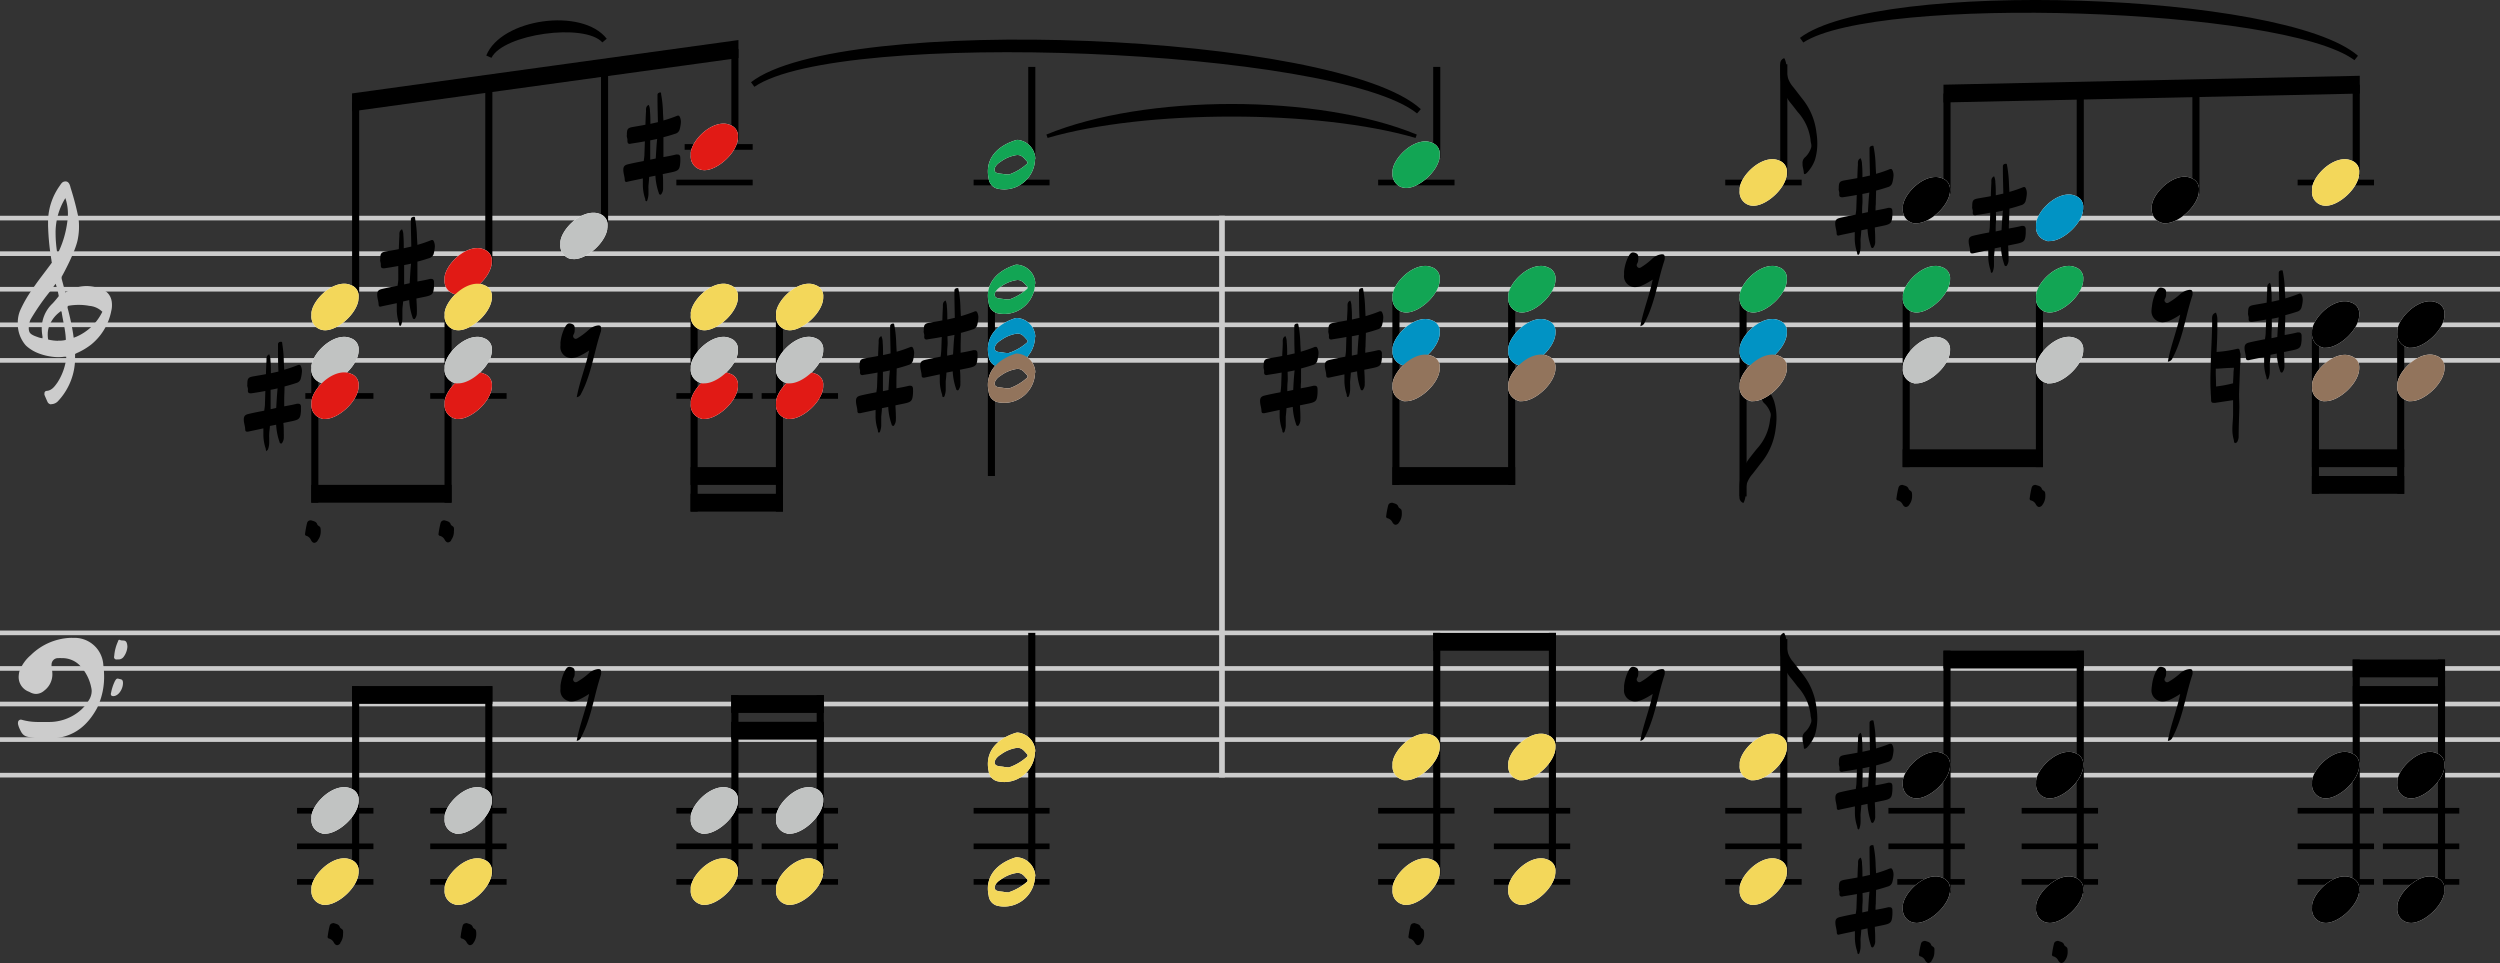 <svg xmlns="http://www.w3.org/2000/svg" viewBox="0 0 458.19 176.49"><rect x="0" y="0" width="458.19" height="176.49" fill="#333333" stroke="none"/><defs><style>.cls-1,.cls-2,.cls-3,.cls-4{fill:none;stroke-miterlimit:2;}.cls-1,.cls-2{stroke:#ccc;}.cls-1{stroke-width:0.85px;}.cls-2,.cls-4{stroke-width:1.04px;}.cls-3,.cls-4{stroke:#000;}.cls-3{stroke-width:1.3px;}.cls-5{fill:#fff;}.cls-6{fill:#ccc;}.cls-7{fill:#f3d75a;}.cls-8{fill:#c1c3c2;}.cls-9{fill:#e11a15;}.cls-10{fill:#12a554;}.cls-11{fill:#0193c4;}.cls-12{fill:#92745c;}</style></defs><g id="Layer_2" data-name="Layer 2"><g id="Layer_1-2" data-name="Layer 1"><line class="cls-1" y1="135.55" x2="458.19" y2="135.55"/><line class="cls-1" y1="122.51" x2="458.19" y2="122.51"/><line class="cls-1" y1="66.05" x2="458.19" y2="66.05"/><line class="cls-1" y1="142.07" x2="458.19" y2="142.07"/><line class="cls-1" y1="129.03" x2="458.19" y2="129.03"/><line class="cls-1" y1="53.01" x2="458.19" y2="53.01"/><line class="cls-1" y1="46.49" x2="458.19" y2="46.49"/><line class="cls-1" y1="115.99" x2="458.19" y2="115.99"/><line class="cls-1" y1="59.53" x2="458.19" y2="59.53"/><line class="cls-1" y1="39.97" x2="458.19" y2="39.97"/><line class="cls-2" x1="223.96" y1="39.54" x2="223.96" y2="142.49"/><line class="cls-3" x1="65.18" y1="18.75" x2="65.18" y2="55.04"/><line class="cls-3" x1="57.7" y1="67.25" x2="57.7" y2="92.13"/><line class="cls-4" x1="55.96" y1="72.57" x2="68.44" y2="72.57"/><line class="cls-3" x1="89.59" y1="15.31" x2="89.59" y2="48.52"/><line class="cls-3" x1="82.12" y1="57.47" x2="82.12" y2="92.13"/><line class="cls-4" x1="78.85" y1="72.57" x2="92.85" y2="72.57"/><line class="cls-3" x1="110.8" y1="12.33" x2="110.8" y2="42"/><line class="cls-3" x1="134.69" y1="8.97" x2="134.69" y2="25.7"/><line class="cls-3" x1="127.21" y1="57.47" x2="127.21" y2="93.76"/><line class="cls-4" x1="125.48" y1="26.93" x2="137.95" y2="26.93"/><line class="cls-4" x1="123.96" y1="33.45" x2="137.95" y2="33.45"/><line class="cls-4" x1="123.96" y1="72.57" x2="137.95" y2="72.57"/><line class="cls-3" x1="142.85" y1="57.47" x2="142.85" y2="93.76"/><line class="cls-4" x1="139.59" y1="72.57" x2="153.59" y2="72.57"/><line class="cls-3" x1="189.1" y1="12.26" x2="189.1" y2="28.96"/><line class="cls-3" x1="181.7" y1="54.21" x2="181.7" y2="87.24"/><line class="cls-4" x1="178.44" y1="33.45" x2="192.36" y2="33.45"/><line class="cls-3" x1="263.32" y1="12.26" x2="263.32" y2="28.96"/><line class="cls-3" x1="255.84" y1="54.21" x2="255.84" y2="88.87"/><line class="cls-4" x1="252.58" y1="33.45" x2="266.58" y2="33.45"/><line class="cls-3" x1="277.05" y1="54.21" x2="277.05" y2="88.87"/><line class="cls-3" x1="326.93" y1="11.78" x2="326.93" y2="32.22"/><line class="cls-3" x1="319.46" y1="54.21" x2="319.46" y2="90.98"/><line class="cls-4" x1="316.2" y1="33.45" x2="330.2" y2="33.45"/><line class="cls-3" x1="356.84" y1="17.15" x2="356.84" y2="35.48"/><line class="cls-3" x1="349.36" y1="54.21" x2="349.36" y2="85.61"/><line class="cls-3" x1="381.26" y1="16.62" x2="381.26" y2="38.74"/><line class="cls-3" x1="373.78" y1="54.21" x2="373.78" y2="85.61"/><line class="cls-3" x1="402.46" y1="16.16" x2="402.46" y2="35.48"/><line class="cls-3" x1="431.84" y1="15.52" x2="431.84" y2="32.22"/><line class="cls-3" x1="424.36" y1="60.73" x2="424.36" y2="90.5"/><line class="cls-4" x1="421.1" y1="33.45" x2="435.1" y2="33.45"/><line class="cls-3" x1="439.99" y1="60.73" x2="439.99" y2="90.5"/><line class="cls-3" x1="65.18" y1="125.77" x2="65.18" y2="160.4"/><line class="cls-4" x1="54.44" y1="161.63" x2="68.44" y2="161.63"/><line class="cls-4" x1="54.44" y1="155.11" x2="68.44" y2="155.11"/><line class="cls-4" x1="54.44" y1="148.59" x2="68.44" y2="148.59"/><line class="cls-3" x1="89.59" y1="125.77" x2="89.59" y2="160.4"/><line class="cls-4" x1="78.85" y1="161.63" x2="92.85" y2="161.63"/><line class="cls-4" x1="78.85" y1="155.11" x2="92.85" y2="155.11"/><line class="cls-4" x1="78.85" y1="148.59" x2="92.85" y2="148.59"/><line class="cls-3" x1="134.69" y1="127.4" x2="134.69" y2="160.4"/><line class="cls-4" x1="123.96" y1="161.63" x2="137.95" y2="161.63"/><line class="cls-4" x1="123.96" y1="155.11" x2="137.95" y2="155.11"/><line class="cls-4" x1="123.96" y1="148.59" x2="137.95" y2="148.59"/><line class="cls-3" x1="150.33" y1="127.4" x2="150.33" y2="160.4"/><line class="cls-4" x1="139.59" y1="161.63" x2="153.59" y2="161.63"/><line class="cls-4" x1="139.59" y1="155.11" x2="153.59" y2="155.11"/><line class="cls-4" x1="139.59" y1="148.59" x2="153.59" y2="148.59"/><line class="cls-3" x1="189.1" y1="115.99" x2="189.1" y2="160.4"/><line class="cls-4" x1="178.44" y1="161.63" x2="192.36" y2="161.63"/><line class="cls-4" x1="178.44" y1="155.11" x2="192.36" y2="155.11"/><line class="cls-4" x1="178.44" y1="148.59" x2="192.36" y2="148.59"/><line class="cls-3" x1="263.32" y1="115.99" x2="263.32" y2="160.4"/><line class="cls-4" x1="252.58" y1="161.63" x2="266.58" y2="161.63"/><line class="cls-4" x1="252.58" y1="155.11" x2="266.58" y2="155.11"/><line class="cls-4" x1="252.58" y1="148.59" x2="266.58" y2="148.59"/><line class="cls-3" x1="284.52" y1="115.99" x2="284.52" y2="160.4"/><line class="cls-4" x1="273.79" y1="161.63" x2="287.78" y2="161.63"/><line class="cls-4" x1="273.79" y1="155.11" x2="287.78" y2="155.11"/><line class="cls-4" x1="273.79" y1="148.59" x2="287.78" y2="148.59"/><line class="cls-3" x1="326.93" y1="117.13" x2="326.93" y2="160.4"/><line class="cls-4" x1="316.2" y1="161.63" x2="330.2" y2="161.63"/><line class="cls-4" x1="316.2" y1="155.11" x2="330.2" y2="155.11"/><line class="cls-4" x1="316.2" y1="148.59" x2="330.2" y2="148.59"/><line class="cls-3" x1="356.84" y1="119.25" x2="356.84" y2="163.66"/><line class="cls-4" x1="347.73" y1="161.63" x2="360.1" y2="161.63"/><line class="cls-4" x1="346.1" y1="155.11" x2="360.1" y2="155.11"/><line class="cls-4" x1="346.1" y1="148.59" x2="360.1" y2="148.59"/><line class="cls-3" x1="381.26" y1="119.25" x2="381.26" y2="163.66"/><line class="cls-4" x1="370.52" y1="161.63" x2="384.52" y2="161.63"/><line class="cls-4" x1="370.52" y1="155.11" x2="384.52" y2="155.11"/><line class="cls-4" x1="370.52" y1="148.59" x2="384.52" y2="148.59"/><line class="cls-3" x1="431.84" y1="120.88" x2="431.84" y2="163.66"/><line class="cls-4" x1="421.1" y1="161.63" x2="435.1" y2="161.63"/><line class="cls-4" x1="421.1" y1="155.11" x2="435.1" y2="155.11"/><line class="cls-4" x1="421.1" y1="148.59" x2="435.1" y2="148.59"/><line class="cls-3" x1="447.47" y1="120.88" x2="447.47" y2="163.66"/><line class="cls-4" x1="436.73" y1="161.63" x2="450.73" y2="161.63"/><line class="cls-4" x1="436.73" y1="155.11" x2="450.73" y2="155.11"/><line class="cls-4" x1="436.73" y1="148.59" x2="450.73" y2="148.59"/><path d="M48.89,82.55c.21,0,.26-.31.32-.49a3.5,3.5,0,0,0,.13-1c0-.29,0-.55,0-.83a4,4,0,0,1,0-.6c0-.52.1-1,.13-1.56l1.14-.23A11.28,11.28,0,0,0,51.23,81c0,.13.13.29.29.29s.21-.16.29-.29a1.69,1.69,0,0,0,.2-.93,4.94,4.94,0,0,0,0-.65c0-.63,0-1.28-.08-1.9l1.51-.31c1.43-.29,1.61-.5,1.72-1.87,0-.34,0-.58,0-.84S55,74,54.74,74h-.05a.89.89,0,0,0-.28,0c-.6.15-1.25.28-1.88.39l-.44.08c0-.37,0-.76,0-1.15,0-.83.06-1.66.06-2.49.72-.19,1.43-.39,2.13-.63a1.11,1.11,0,0,0,.83-.75,6.63,6.63,0,0,0,.23-1.38,2.09,2.09,0,0,0-.13-.81c-.1-.26-.18-.39-.33-.39h-.06a.53.53,0,0,0-.28.06,23.53,23.53,0,0,1-2.45.83l-.07-1.41A22.91,22.91,0,0,0,51.73,63c0-.13,0-.36-.18-.36h-.11c-.21,0-.47.13-.49.42v.49c0,1.53,0,3,.08,4.55l-1.38.31c0-.78,0-1.56-.08-2.34a2.74,2.74,0,0,0-.23-1.14c-.58.28-.5.78-.5,1.19-.05.84-.08,1.64-.1,2.45-.73.15-1.46.26-2.19.39-1.06.18-1.22.34-1.22,1.51-.08.28.13.62.11.93-.06.5.07.65.41.68a1.47,1.47,0,0,0,.26,0c.86-.13,1.69-.26,2.52-.42l-.07,2.34c0,.44-.08.86-.13,1.27-1,.19-1.93.37-2.89.6-.55.13-.86.34-.86,1s.24,1.2.26,1.8c0,.28.08.41.29.44a2,2,0,0,0,.23,0l2.81-.6c0,.34,0,.68,0,1a8,8,0,0,0,.42,2.68c.05.18,0,.49.23.49M49.6,75c0-.57,0-1.14,0-1.72s0-1.22,0-1.84c.45-.08.86-.16,1.28-.26-.13,1.19-.18,2.39-.26,3.59L49.6,75"/><path class="cls-5" d="M59.07,60.48a3.15,3.15,0,0,0,.52.05c2.5,0,6.22-3.4,6.14-6.13a2.09,2.09,0,0,0-1.4-2.14A3,3,0,0,0,63.08,52c-2.78,0-5.8,3.2-6,5.33,0,.16,0,.32,0,.47a2.49,2.49,0,0,0,2,2.68"/><path class="cls-5" d="M59.07,70.26a3.15,3.15,0,0,0,.52,0c2.5,0,6.22-3.4,6.14-6.13A2.09,2.09,0,0,0,64.33,62a3,3,0,0,0-1.25-.26c-2.78,0-5.8,3.2-6,5.33,0,.16,0,.32,0,.47a2.49,2.49,0,0,0,2,2.68"/><path class="cls-5" d="M59.07,76.78a3.15,3.15,0,0,0,.52,0c2.5,0,6.22-3.4,6.14-6.13a2.09,2.09,0,0,0-1.4-2.14,3,3,0,0,0-1.25-.26c-2.78,0-5.8,3.2-6,5.33,0,.16,0,.32,0,.47a2.49,2.49,0,0,0,2,2.68"/><path d="M58.26,99a2.58,2.58,0,0,0,.52-1.61,2.81,2.81,0,0,0-.05-.65c-.11-.34-.5-.34-.6-.68-.18-.52-.73-.55-1.12-.7-.34,0-.6.1-.73.49a17.74,17.74,0,0,0-.36,1.93.33.33,0,0,0,.29.44A1.37,1.37,0,0,1,57,99c.18.34.41.49.6.49a.79.79,0,0,0,.62-.41"/><path d="M73.31,59.73c.21,0,.26-.31.31-.49a3.18,3.18,0,0,0,.13-1c0-.29,0-.55,0-.83s0-.42,0-.6c0-.52.11-1,.13-1.56L75,55a11.28,11.28,0,0,0,.62,3.19c0,.13.13.29.29.29s.2-.16.28-.29a1.7,1.7,0,0,0,.21-.93,4.94,4.94,0,0,0,0-.65c0-.63-.06-1.28-.08-1.9l1.51-.31c1.43-.29,1.61-.5,1.71-1.87a7.81,7.81,0,0,0,0-.84c0-.33-.15-.57-.44-.57h0a1,1,0,0,0-.29,0c-.6.15-1.25.28-1.87.39l-.44.08c0-.37,0-.76,0-1.15,0-.83,0-1.66,0-2.49.73-.19,1.43-.39,2.13-.63a1.14,1.14,0,0,0,.84-.75,6.63,6.63,0,0,0,.23-1.38,2.29,2.29,0,0,0-.13-.81c-.1-.26-.18-.39-.34-.39h0a.56.56,0,0,0-.29.06,23.36,23.36,0,0,1-2.44.83l-.08-1.41a20.49,20.49,0,0,0-.34-3.38c0-.13,0-.36-.18-.36h-.1c-.21.05-.47.13-.5.42v.49c0,1.53.06,3,.08,4.55l-1.38.31c0-.78,0-1.56-.07-2.34a2.6,2.6,0,0,0-.24-1.14c-.57.28-.49.78-.49,1.19-.05.84-.08,1.64-.11,2.45-.72.15-1.45.26-2.18.39-1.07.18-1.22.34-1.22,1.51-.08.28.13.62.1.93,0,.5.08.65.42.68a1.66,1.66,0,0,0,.26,0c.86-.13,1.69-.26,2.52-.42L73,51.1c0,.44-.08.86-.13,1.27-1,.19-1.92.37-2.88.6-.55.13-.86.34-.86,1s.23,1.2.26,1.8c0,.28.08.41.28.44a2.08,2.08,0,0,0,.24-.05c.93-.21,1.87-.39,2.81-.6,0,.34,0,.68,0,1a7.74,7.74,0,0,0,.42,2.68c0,.18,0,.49.23.49m.7-7.59c0-.57,0-1.14,0-1.72s0-1.22,0-1.84c.44-.08.86-.16,1.27-.26-.13,1.19-.18,2.39-.26,3.59L74,52.14"/><path class="cls-5" d="M83.49,54A3.05,3.05,0,0,0,84,54c2.5,0,6.21-3.4,6.14-6.13a2.1,2.1,0,0,0-1.41-2.14,2.92,2.92,0,0,0-1.25-.26c-2.78,0-5.79,3.2-6,5.33,0,.16,0,.32,0,.47a2.49,2.49,0,0,0,2,2.68"/><path class="cls-5" d="M83.49,76.78a3.05,3.05,0,0,0,.52,0c2.5,0,6.21-3.4,6.14-6.13a2.1,2.1,0,0,0-1.41-2.14,2.92,2.92,0,0,0-1.25-.26c-2.78,0-5.79,3.2-6,5.33,0,.16,0,.32,0,.47a2.49,2.49,0,0,0,2,2.68"/><path class="cls-5" d="M83.49,60.48a3.05,3.05,0,0,0,.52.05c2.5,0,6.21-3.4,6.14-6.13a2.1,2.1,0,0,0-1.41-2.14A2.92,2.92,0,0,0,87.49,52c-2.78,0-5.79,3.2-6,5.33,0,.16,0,.32,0,.47a2.49,2.49,0,0,0,2,2.68"/><path class="cls-5" d="M83.49,70.26a3.05,3.05,0,0,0,.52,0c2.5,0,6.21-3.4,6.14-6.13A2.1,2.1,0,0,0,88.74,62a2.92,2.92,0,0,0-1.25-.26c-2.78,0-5.79,3.2-6,5.33,0,.16,0,.32,0,.47a2.49,2.49,0,0,0,2,2.68"/><path d="M82.67,99a2.58,2.58,0,0,0,.52-1.61,2.81,2.81,0,0,0,0-.65c-.1-.34-.49-.34-.6-.68-.18-.52-.72-.55-1.11-.7-.34,0-.6.1-.73.49a15.65,15.65,0,0,0-.37,1.93.33.33,0,0,0,.29.44,1.37,1.37,0,0,1,.83.7c.18.34.42.49.6.49a.77.77,0,0,0,.62-.41"/><path class="cls-5" d="M104.7,47.44a3.05,3.05,0,0,0,.52.05c2.49,0,6.21-3.4,6.13-6.13a2.08,2.08,0,0,0-1.4-2.14A3,3,0,0,0,108.7,39c-2.78,0-5.8,3.2-6,5.33,0,.16,0,.32,0,.47a2.49,2.49,0,0,0,2,2.68"/><path d="M105.63,72.81a1,1,0,0,0,.86-.63,18.64,18.64,0,0,0,1.17-2.7c1-2.78,1.48-5.75,2.42-8.58a1.78,1.78,0,0,0,.1-.52v-.13c0-.36-.1-.6-.41-.6a.51.51,0,0,0-.21,0,3.05,3.05,0,0,0-1.61.75A12.38,12.38,0,0,1,105.82,62a.82.82,0,0,1-.32.11.49.49,0,0,1-.31-.16.5.5,0,0,1-.15-.34.58.58,0,0,1,.07-.28,1.35,1.35,0,0,0,.21-.65c0-.45.13-1-.36-1.25a1.49,1.49,0,0,0-.6-.16c-.34,0-.55.24-.83.73a8,8,0,0,0-.81,2.78c0,.21,0,.39,0,.57a2,2,0,0,0,2,2.27,3.3,3.3,0,0,0,1.11-.21,12.58,12.58,0,0,0,2.14-1.17c-.6,2.94-1.75,5.67-2.27,8.58"/><path d="M118.41,36.91c.21,0,.26-.31.31-.49a3.5,3.5,0,0,0,.13-1c0-.29,0-.55,0-.83a4,4,0,0,1,0-.6c.05-.52.1-1,.13-1.56l1.14-.23a11.29,11.29,0,0,0,.63,3.19c0,.13.13.29.28.29s.21-.16.29-.29a1.7,1.7,0,0,0,.21-.93c0-.24,0-.44,0-.65,0-.63,0-1.28-.07-1.9l1.5-.31c1.43-.29,1.62-.5,1.72-1.87a7.81,7.81,0,0,0,0-.84c0-.33-.16-.57-.44-.57h-.05a.92.92,0,0,0-.29,0c-.6.15-1.25.28-1.87.39l-.44.08c0-.37,0-.76,0-1.15,0-.83,0-1.66,0-2.49.73-.19,1.43-.39,2.13-.63a1.11,1.11,0,0,0,.83-.75,6.05,6.05,0,0,0,.24-1.38,2.29,2.29,0,0,0-.13-.81c-.11-.26-.18-.39-.34-.39h0a.56.56,0,0,0-.29.06,23.36,23.36,0,0,1-2.44.83l-.08-1.41a20.49,20.49,0,0,0-.34-3.38c0-.13,0-.36-.18-.36H121c-.21.05-.47.13-.5.42v.49c0,1.53.05,3,.08,4.55l-1.38.31c0-.78,0-1.56-.08-2.34a2.45,2.45,0,0,0-.23-1.14c-.57.28-.49.78-.49,1.19-.06.84-.08,1.64-.11,2.45-.73.15-1.45.26-2.18.39-1.07.18-1.22.34-1.22,1.51-.08.28.13.62.1.93,0,.5.08.65.42.68a1.91,1.91,0,0,0,.26-.05c.85-.13,1.69-.26,2.52-.42l-.08,2.34c0,.44-.08.86-.13,1.27-1,.19-1.92.37-2.89.6-.54.13-.85.34-.85,1s.23,1.2.26,1.8c0,.28.07.41.28.44.05,0,.13,0,.24-.05.93-.21,1.87-.39,2.8-.6,0,.34,0,.68,0,1a8,8,0,0,0,.41,2.68c.06.18,0,.49.24.49m.7-7.59c0-.57,0-1.14,0-1.72s0-1.22,0-1.84c.44-.08.86-.16,1.27-.26-.13,1.19-.18,2.39-.26,3.59l-1.09.23"/><path class="cls-5" d="M128.59,31.14a3.05,3.05,0,0,0,.52.05c2.5,0,6.22-3.4,6.14-6.13a2.09,2.09,0,0,0-1.41-2.14,2.9,2.9,0,0,0-1.24-.26c-2.79,0-5.8,3.2-6,5.33,0,.16,0,.32,0,.47a2.5,2.5,0,0,0,2,2.68"/><path class="cls-5" d="M128.59,76.78a3.05,3.05,0,0,0,.52,0c2.5,0,6.22-3.4,6.14-6.13a2.09,2.09,0,0,0-1.41-2.14,2.9,2.9,0,0,0-1.24-.26c-2.79,0-5.8,3.2-6,5.33,0,.16,0,.32,0,.47a2.5,2.5,0,0,0,2,2.68"/><path class="cls-5" d="M128.59,70.26a3.05,3.05,0,0,0,.52,0c2.5,0,6.22-3.4,6.14-6.13A2.09,2.09,0,0,0,133.84,62a2.9,2.9,0,0,0-1.24-.26c-2.79,0-5.8,3.2-6,5.33,0,.16,0,.32,0,.47a2.5,2.5,0,0,0,2,2.68"/><path class="cls-5" d="M128.59,60.48a3.05,3.05,0,0,0,.52.05c2.5,0,6.22-3.4,6.14-6.13a2.09,2.09,0,0,0-1.41-2.14A2.9,2.9,0,0,0,132.6,52c-2.79,0-5.8,3.2-6,5.33,0,.16,0,.32,0,.47a2.5,2.5,0,0,0,2,2.68"/><path class="cls-5" d="M144.23,76.78a3.05,3.05,0,0,0,.52,0c2.49,0,6.21-3.4,6.13-6.13a2.08,2.08,0,0,0-1.4-2.14,3,3,0,0,0-1.25-.26c-2.78,0-5.8,3.2-6,5.33,0,.16,0,.32,0,.47a2.49,2.49,0,0,0,2,2.68"/><path class="cls-5" d="M144.23,70.26a3.05,3.05,0,0,0,.52,0c2.49,0,6.21-3.4,6.13-6.13a2.08,2.08,0,0,0-1.4-2.14,3,3,0,0,0-1.25-.26c-2.78,0-5.8,3.2-6,5.33,0,.16,0,.32,0,.47a2.49,2.49,0,0,0,2,2.68"/><path class="cls-5" d="M144.23,60.48a3.05,3.05,0,0,0,.52.05c2.49,0,6.21-3.4,6.13-6.13a2.08,2.08,0,0,0-1.4-2.14,3,3,0,0,0-1.25-.26c-2.78,0-5.8,3.2-6,5.33,0,.16,0,.32,0,.47a2.49,2.49,0,0,0,2,2.68"/><path d="M172.89,72.77c.21,0,.26-.31.31-.49a3.18,3.18,0,0,0,.13-1c0-.29,0-.55,0-.83s0-.42,0-.6c.06-.52.11-1,.13-1.56l1.15-.23a11.28,11.28,0,0,0,.62,3.19c0,.13.13.29.29.29s.21-.16.28-.29a1.61,1.61,0,0,0,.21-.93,4.94,4.94,0,0,0,0-.65c0-.63,0-1.28-.08-1.9l1.51-.31c1.43-.29,1.61-.5,1.71-1.87a7.81,7.81,0,0,0,0-.84c0-.33-.15-.57-.44-.57h-.05a1,1,0,0,0-.29,0c-.59.15-1.24.28-1.87.39l-.44.08c0-.37,0-.76,0-1.15,0-.83.05-1.66.05-2.49.73-.19,1.43-.39,2.14-.63a1.13,1.13,0,0,0,.83-.75,6.63,6.63,0,0,0,.23-1.38,2.09,2.09,0,0,0-.13-.81c-.1-.26-.18-.39-.34-.39h0a.51.51,0,0,0-.28.06,24.35,24.35,0,0,1-2.45.83l-.08-1.41a21.61,21.61,0,0,0-.33-3.38c-.06-.13,0-.36-.19-.36h-.1c-.21.05-.47.13-.49.42v.49c0,1.53.05,3,.07,4.55l-1.37.31c0-.78,0-1.56-.08-2.34a2.6,2.6,0,0,0-.24-1.14c-.57.28-.49.78-.49,1.19-.05.84-.08,1.64-.1,2.45-.73.15-1.46.26-2.19.39-1.06.18-1.22.34-1.22,1.51-.08.28.13.62.1.93-.05.5.08.65.42.68a1.47,1.47,0,0,0,.26-.05c.86-.13,1.69-.26,2.52-.42l-.08,2.34a12.68,12.68,0,0,1-.13,1.27c-1,.19-1.92.37-2.88.6-.55.13-.86.34-.86,1s.23,1.2.26,1.8c0,.28.08.41.29.44a2,2,0,0,0,.23,0l2.81-.6c0,.34,0,.68,0,1a8,8,0,0,0,.42,2.68c.05.18,0,.49.23.49m.7-7.59c0-.57,0-1.14.06-1.72s0-1.22,0-1.84c.44-.08.86-.16,1.28-.26-.13,1.19-.19,2.39-.26,3.59l-1.1.23"/><path d="M161.07,79.29c.21,0,.26-.31.31-.49a3.18,3.18,0,0,0,.13-1c0-.29,0-.55,0-.83s0-.42,0-.6c.05-.52.11-1,.13-1.56l1.15-.23a11.28,11.28,0,0,0,.62,3.19c0,.13.13.29.29.29s.2-.16.28-.29a1.7,1.7,0,0,0,.21-.93,4.94,4.94,0,0,0,0-.65c0-.63-.06-1.28-.08-1.9l1.51-.31c1.43-.29,1.61-.5,1.71-1.87a7.81,7.81,0,0,0,0-.84c0-.33-.15-.57-.44-.57h0a1,1,0,0,0-.29,0c-.6.15-1.25.28-1.87.39l-.44.08c0-.37,0-.76,0-1.15,0-.83.05-1.66.05-2.49.73-.19,1.43-.39,2.13-.63a1.14,1.14,0,0,0,.84-.75,6.63,6.63,0,0,0,.23-1.38,2.29,2.29,0,0,0-.13-.81c-.1-.26-.18-.39-.34-.39h0a.56.56,0,0,0-.29.06,23.36,23.36,0,0,1-2.44.83l-.08-1.41a20.49,20.49,0,0,0-.34-3.38c-.05-.13,0-.36-.18-.36h-.1c-.21,0-.47.13-.5.42v.49c0,1.53.06,3,.08,4.55l-1.38.31c0-.78,0-1.56-.07-2.34a2.6,2.6,0,0,0-.24-1.14c-.57.28-.49.78-.49,1.19-.05.84-.08,1.64-.11,2.45-.72.15-1.45.26-2.18.39-1.07.18-1.22.34-1.22,1.51-.08.28.13.62.1.93-.05.5.08.65.42.68a1.66,1.66,0,0,0,.26-.05c.86-.13,1.69-.26,2.52-.42l-.08,2.34c0,.44-.08.86-.13,1.27-1,.19-1.92.37-2.88.6-.55.13-.86.34-.86,1s.23,1.2.26,1.8c0,.28.08.41.28.44a2.08,2.08,0,0,0,.24,0c.93-.21,1.87-.39,2.81-.6,0,.34,0,.68,0,1a7.74,7.74,0,0,0,.42,2.68c0,.18,0,.49.23.49m.7-7.59c0-.57,0-1.14,0-1.72s0-1.22,0-1.84c.44-.08.86-.16,1.27-.26-.13,1.19-.18,2.39-.26,3.59l-1.09.23"/><path class="cls-5" d="M189.7,29.17a5.67,5.67,0,0,1-5.64,5.54,5.94,5.94,0,0,1-1.32-.15,2.14,2.14,0,0,1-1.54-1.82,6.38,6.38,0,0,1-.15-1.33c0-2.94,2.28-4.84,5.12-5.72a1.3,1.3,0,0,1,.36-.05,3.6,3.6,0,0,1,3.2,3.14,1.71,1.71,0,0,1,0,.39M184.89,32a9.54,9.54,0,0,0,3.36-2,.44.44,0,0,0,.05-.2.4.4,0,0,0-.05-.19c-.47-.46-.83-1.09-1.59-1.19a1.2,1.2,0,0,0-.34,0,6.54,6.54,0,0,0-2.93,1.22c-.58.34-1.23,1-1.1,1.62s1.07.52,1.67.65a5.63,5.63,0,0,0,.93.07"/><path class="cls-5" d="M189.7,61.77a5.67,5.67,0,0,1-5.64,5.54,5.94,5.94,0,0,1-1.32-.15,2.14,2.14,0,0,1-1.54-1.82,6.38,6.38,0,0,1-.15-1.33c0-2.94,2.28-4.84,5.12-5.72a1.3,1.3,0,0,1,.36,0,3.6,3.6,0,0,1,3.2,3.14,1.71,1.71,0,0,1,0,.39m-4.81,2.86a9.54,9.54,0,0,0,3.36-1.95.44.44,0,0,0,.05-.2.4.4,0,0,0-.05-.19c-.47-.46-.83-1.09-1.59-1.19a1.2,1.2,0,0,0-.34,0,6.54,6.54,0,0,0-2.93,1.22c-.58.34-1.23,1-1.1,1.62s1.07.52,1.67.65a5.63,5.63,0,0,0,.93.07"/><path class="cls-5" d="M189.7,52a5.67,5.67,0,0,1-5.64,5.54,5.94,5.94,0,0,1-1.32-.15,2.14,2.14,0,0,1-1.54-1.82,6.38,6.38,0,0,1-.15-1.33c0-2.94,2.28-4.84,5.12-5.72a1.3,1.3,0,0,1,.36,0,3.6,3.6,0,0,1,3.2,3.14,1.71,1.71,0,0,1,0,.39m-4.81,2.86a9.54,9.54,0,0,0,3.36-2,.44.44,0,0,0,.05-.2.4.4,0,0,0-.05-.19c-.47-.46-.83-1.09-1.59-1.19a1.2,1.2,0,0,0-.34,0,6.54,6.54,0,0,0-2.93,1.22c-.58.34-1.23,1-1.1,1.62s1.07.52,1.67.65a5.63,5.63,0,0,0,.93.07"/><path class="cls-5" d="M189.7,68.29a5.67,5.67,0,0,1-5.64,5.54,5.94,5.94,0,0,1-1.32-.15,2.14,2.14,0,0,1-1.54-1.82,6.38,6.38,0,0,1-.15-1.33c0-2.94,2.28-4.84,5.12-5.72a1.3,1.3,0,0,1,.36,0,3.6,3.6,0,0,1,3.2,3.14,1.71,1.71,0,0,1,0,.39m-4.81,2.86a9.54,9.54,0,0,0,3.36-2,.44.44,0,0,0,.05-.2.4.4,0,0,0-.05-.19c-.47-.46-.83-1.09-1.59-1.19a1.2,1.2,0,0,0-.34,0,6.54,6.54,0,0,0-2.93,1.22c-.58.34-1.23,1-1.1,1.62s1.07.52,1.67.65a5.63,5.63,0,0,0,.93.07"/><path d="M247,72.77c.21,0,.26-.31.32-.49a3.5,3.5,0,0,0,.13-1c0-.29,0-.55,0-.83a4,4,0,0,1,0-.6c.05-.52.1-1,.13-1.56l1.14-.23a11.28,11.28,0,0,0,.62,3.19c0,.13.13.29.29.29s.21-.16.29-.29a1.69,1.69,0,0,0,.2-.93,4.94,4.94,0,0,0,0-.65c0-.63-.05-1.28-.08-1.9l1.51-.31c1.43-.29,1.61-.5,1.72-1.87,0-.34,0-.58,0-.84s-.16-.57-.45-.57h0a.89.89,0,0,0-.28,0c-.6.15-1.25.28-1.88.39l-.44.08c0-.37,0-.76.05-1.15,0-.83.06-1.66.06-2.49.72-.19,1.43-.39,2.13-.63a1.11,1.11,0,0,0,.83-.75,6.63,6.63,0,0,0,.23-1.38,2.09,2.09,0,0,0-.13-.81c-.1-.26-.18-.39-.33-.39H253a.53.53,0,0,0-.28.06,23.53,23.53,0,0,1-2.45.83l-.07-1.41a22.91,22.91,0,0,0-.34-3.38c-.05-.13,0-.36-.18-.36h-.11c-.21.05-.47.13-.49.42v.49c0,1.53,0,3,.08,4.55l-1.38.31c0-.78,0-1.56-.08-2.34a2.74,2.74,0,0,0-.23-1.14c-.58.28-.5.78-.5,1.19,0,.84-.08,1.64-.1,2.45-.73.15-1.46.26-2.19.39-1.06.18-1.22.34-1.22,1.51-.08.28.13.62.11.93-.06.5.07.65.41.68a1.47,1.47,0,0,0,.26-.05c.86-.13,1.69-.26,2.52-.42l-.07,2.34c0,.44-.08.86-.13,1.27-1,.19-1.93.37-2.89.6-.55.13-.86.34-.86,1s.24,1.2.26,1.8c0,.28.08.41.29.44a2,2,0,0,0,.23,0l2.81-.6c0,.34,0,.68,0,1a8,8,0,0,0,.42,2.68c0,.18,0,.49.23.49m.71-7.59c0-.57,0-1.14,0-1.72s0-1.22,0-1.84c.45-.08.86-.16,1.28-.26-.13,1.19-.18,2.39-.26,3.59l-1.09.23"/><path d="M235.21,79.29c.21,0,.26-.31.31-.49a3.18,3.18,0,0,0,.13-1c0-.29,0-.55,0-.83s0-.42,0-.6c.06-.52.11-1,.13-1.56l1.15-.23a11.28,11.28,0,0,0,.62,3.19c0,.13.13.29.29.29s.21-.16.28-.29a1.61,1.61,0,0,0,.21-.93,4.94,4.94,0,0,0,0-.65c0-.63-.05-1.28-.08-1.9l1.51-.31c1.43-.29,1.61-.5,1.71-1.87a7.81,7.81,0,0,0,0-.84c0-.33-.15-.57-.44-.57H241a1,1,0,0,0-.29,0c-.59.15-1.24.28-1.87.39l-.44.08c0-.37,0-.76.05-1.15,0-.83,0-1.66,0-2.49.73-.19,1.43-.39,2.14-.63a1.13,1.13,0,0,0,.83-.75,6.63,6.63,0,0,0,.23-1.38,2.09,2.09,0,0,0-.13-.81c-.1-.26-.18-.39-.34-.39h-.05a.51.51,0,0,0-.28.06,24.35,24.35,0,0,1-2.45.83l-.08-1.41a21.61,21.61,0,0,0-.33-3.38c-.06-.13,0-.36-.19-.36h-.1c-.21,0-.47.13-.49.42v.49c0,1.53,0,3,.07,4.55l-1.37.31c0-.78,0-1.56-.08-2.34a2.6,2.6,0,0,0-.24-1.14c-.57.28-.49.78-.49,1.19,0,.84-.08,1.64-.1,2.45-.73.15-1.46.26-2.19.39-1.06.18-1.22.34-1.22,1.51-.08.28.13.62.1.93-.05.5.08.65.42.68a1.47,1.47,0,0,0,.26-.05c.86-.13,1.69-.26,2.52-.42l-.08,2.34a12.68,12.68,0,0,1-.13,1.27c-1,.19-1.92.37-2.88.6-.55.13-.86.34-.86,1s.23,1.2.26,1.8c0,.28.08.41.29.44a2,2,0,0,0,.23,0l2.81-.6c0,.34,0,.68,0,1A8,8,0,0,0,235,78.8c.05.18,0,.49.23.49m.7-7.59c0-.57,0-1.14.06-1.72s0-1.22,0-1.84c.44-.08.86-.16,1.28-.26-.13,1.19-.19,2.39-.26,3.59l-1.1.23"/><path class="cls-5" d="M257.22,34.4a3,3,0,0,0,.52.05c2.49,0,6.21-3.4,6.13-6.13a2.09,2.09,0,0,0-1.4-2.14,3,3,0,0,0-1.25-.26c-2.78,0-5.8,3.2-6,5.33,0,.16,0,.32,0,.47a2.49,2.49,0,0,0,2,2.68"/><path class="cls-5" d="M257.22,67a3,3,0,0,0,.52,0c2.49,0,6.21-3.4,6.13-6.13a2.09,2.09,0,0,0-1.4-2.14,3,3,0,0,0-1.25-.26c-2.78,0-5.8,3.2-6,5.33,0,.16,0,.32,0,.47a2.49,2.49,0,0,0,2,2.68"/><path class="cls-5" d="M257.22,73.52a3,3,0,0,0,.52,0c2.49,0,6.21-3.4,6.13-6.13a2.09,2.09,0,0,0-1.4-2.14,3,3,0,0,0-1.25-.26c-2.78,0-5.8,3.2-6,5.33,0,.16,0,.32,0,.47a2.49,2.49,0,0,0,2,2.68"/><path class="cls-5" d="M257.22,57.22a3,3,0,0,0,.52.05c2.49,0,6.21-3.4,6.13-6.13a2.09,2.09,0,0,0-1.4-2.14,3,3,0,0,0-1.25-.26c-2.78,0-5.8,3.2-6,5.33,0,.16,0,.32,0,.47a2.49,2.49,0,0,0,2,2.68"/><path d="M256.4,95.77a2.65,2.65,0,0,0,.52-1.61,2.81,2.81,0,0,0-.05-.65c-.11-.34-.5-.34-.6-.68-.18-.52-.73-.55-1.12-.7-.34.05-.6.1-.73.49a15.62,15.62,0,0,0-.36,1.93.33.33,0,0,0,.28.44,1.39,1.39,0,0,1,.84.7c.18.34.41.49.59.49a.79.79,0,0,0,.63-.41"/><path class="cls-5" d="M278.42,67a3.05,3.05,0,0,0,.52,0c2.5,0,6.22-3.4,6.14-6.13a2.09,2.09,0,0,0-1.41-2.14,2.9,2.9,0,0,0-1.24-.26c-2.79,0-5.8,3.2-6,5.33,0,.16,0,.32,0,.47a2.5,2.5,0,0,0,2,2.68"/><path class="cls-5" d="M278.42,73.52a3.05,3.05,0,0,0,.52,0c2.5,0,6.22-3.4,6.14-6.13a2.09,2.09,0,0,0-1.41-2.14,2.9,2.9,0,0,0-1.24-.26c-2.79,0-5.8,3.2-6,5.33,0,.16,0,.32,0,.47a2.5,2.5,0,0,0,2,2.68"/><path class="cls-5" d="M278.42,57.22a3.05,3.05,0,0,0,.52.05c2.5,0,6.22-3.4,6.14-6.13A2.09,2.09,0,0,0,283.67,49a2.9,2.9,0,0,0-1.24-.26c-2.79,0-5.8,3.2-6,5.33,0,.16,0,.32,0,.47a2.5,2.5,0,0,0,2,2.68"/><path d="M300.56,59.77a1,1,0,0,0,.86-.63,18.64,18.64,0,0,0,1.17-2.7c1-2.78,1.48-5.75,2.42-8.58a1.78,1.78,0,0,0,.1-.52v-.13c0-.36-.1-.6-.41-.6a.51.51,0,0,0-.21,0,3.05,3.05,0,0,0-1.61.75A12.38,12.38,0,0,1,300.75,49a.82.82,0,0,1-.32.11.49.49,0,0,1-.31-.16.5.5,0,0,1-.15-.34.58.58,0,0,1,.07-.28,1.35,1.35,0,0,0,.21-.65c0-.45.13-1-.36-1.25a1.49,1.49,0,0,0-.6-.16c-.34,0-.55.24-.83.73a8,8,0,0,0-.81,2.78c0,.21,0,.39,0,.57a2,2,0,0,0,2,2.27,3.3,3.3,0,0,0,1.11-.21,12.58,12.58,0,0,0,2.14-1.17c-.6,2.94-1.75,5.67-2.27,8.58"/><path d="M331.07,31.77a6.83,6.83,0,0,0,1.56-2.45,10.31,10.31,0,0,0,.44-3,12.62,12.62,0,0,0-.16-2,12,12,0,0,0-2.42-6c-.62-.78-1.22-1.59-1.84-2.37a4.78,4.78,0,0,1-1.2-3c0-.23-.05-.62-.05-.91a3.62,3.62,0,0,0-.36-1.35h-.13a1.08,1.08,0,0,0-.63,1.14v1.46A8.7,8.7,0,0,0,328,18.66c.5.6,1,1.25,1.46,1.85a9.27,9.27,0,0,1,2.37,5.12c0,.36.15.73.15,1.07a1.15,1.15,0,0,1-.1.52,4.21,4.21,0,0,1-1,1.56,1.32,1.32,0,0,0-.52,1.14c0,.21,0,.44.05.68s.16.67.18,1,.11.31.19.31a.44.44,0,0,0,.26-.15"/><path class="cls-5" d="M320.83,37.66a3.15,3.15,0,0,0,.52.05c2.5,0,6.22-3.4,6.14-6.13a2.09,2.09,0,0,0-1.4-2.14,3,3,0,0,0-1.25-.26c-2.78,0-5.8,3.2-6,5.33,0,.16,0,.32,0,.47a2.49,2.49,0,0,0,2,2.68"/><path d="M323.59,71c-.1-.1-.18-.16-.26-.16s-.16.11-.18.32-.16.67-.18,1a5.52,5.52,0,0,0-.06.68,1.37,1.37,0,0,0,.52,1.14,4.21,4.21,0,0,1,1,1.56,1.16,1.16,0,0,1,.11.52c0,.34-.13.7-.16,1.07A9.24,9.24,0,0,1,322,82.25c-.49.6-1,1.25-1.45,1.84a8.75,8.75,0,0,0-1.74,5.44V91a1.09,1.09,0,0,0,.62,1.15h.13a3.67,3.67,0,0,0,.36-1.35c0-.29-.05-.52-.05-.76a5.3,5.3,0,0,1,1.3-3.14c.63-.78,1.22-1.59,1.85-2.37a12.22,12.22,0,0,0,2.42-6,13.73,13.73,0,0,0,.15-2,10.37,10.37,0,0,0-.44-3A6.88,6.88,0,0,0,323.59,71"/><path class="cls-5" d="M320.83,67a3.15,3.15,0,0,0,.52,0c2.5,0,6.22-3.4,6.14-6.13a2.09,2.09,0,0,0-1.4-2.14,3,3,0,0,0-1.25-.26c-2.78,0-5.8,3.2-6,5.33,0,.16,0,.32,0,.47a2.49,2.49,0,0,0,2,2.68"/><path class="cls-5" d="M320.83,73.52a3.15,3.15,0,0,0,.52,0c2.5,0,6.22-3.4,6.14-6.13a2.09,2.09,0,0,0-1.4-2.14,3,3,0,0,0-1.25-.26c-2.78,0-5.8,3.2-6,5.33,0,.16,0,.32,0,.47a2.49,2.49,0,0,0,2,2.68"/><path class="cls-5" d="M320.83,57.22a3.15,3.15,0,0,0,.52.05c2.5,0,6.22-3.4,6.14-6.13a2.09,2.09,0,0,0-1.4-2.14,3,3,0,0,0-1.25-.26c-2.78,0-5.8,3.2-6,5.33,0,.16,0,.32,0,.47a2.49,2.49,0,0,0,2,2.68"/><path d="M340.56,46.69c.21,0,.26-.31.31-.49a3.5,3.5,0,0,0,.13-1c0-.29,0-.55,0-.83a4,4,0,0,1,0-.6c.05-.52.1-1,.13-1.56l1.14-.23a11.29,11.29,0,0,0,.63,3.19c0,.13.13.29.28.29s.21-.16.29-.29a1.7,1.7,0,0,0,.21-.93c0-.24,0-.44,0-.65,0-.63-.05-1.28-.07-1.9l1.5-.31c1.43-.29,1.62-.5,1.72-1.87a7.81,7.81,0,0,0,0-.84c0-.33-.16-.57-.44-.57h-.05a.92.92,0,0,0-.29,0c-.6.15-1.25.28-1.87.39l-.44.08c0-.37,0-.76.05-1.15,0-.83.05-1.66.05-2.49.73-.19,1.43-.39,2.13-.63a1.11,1.11,0,0,0,.83-.75,6.05,6.05,0,0,0,.24-1.38,2.29,2.29,0,0,0-.13-.81c-.11-.26-.18-.39-.34-.39h0a.56.56,0,0,0-.29.06,23.36,23.36,0,0,1-2.44.83l-.08-1.41a20.49,20.49,0,0,0-.34-3.38c-.05-.13,0-.36-.18-.36h-.1c-.21.05-.47.13-.5.42v.49c0,1.53.05,3,.08,4.55l-1.38.31c0-.78,0-1.56-.08-2.34A2.45,2.45,0,0,0,341,29c-.57.28-.49.78-.49,1.19-.06.84-.08,1.64-.11,2.45-.73.15-1.45.26-2.18.39-1.07.18-1.22.34-1.22,1.51-.08.28.13.62.1.93-.05.5.08.65.42.68a1.91,1.91,0,0,0,.26,0c.85-.13,1.69-.26,2.52-.42l-.08,2.34c0,.44-.08.86-.13,1.27-1,.19-1.92.37-2.89.6-.54.13-.85.34-.85,1s.23,1.2.26,1.8c0,.28.07.41.28.44.05,0,.13,0,.24-.05.93-.21,1.87-.39,2.8-.6,0,.34,0,.68,0,1a8,8,0,0,0,.41,2.68c.06.18,0,.49.24.49m.7-7.59c0-.57,0-1.14.05-1.72s0-1.22,0-1.84c.44-.08.86-.16,1.27-.26-.13,1.19-.18,2.39-.26,3.59l-1.09.23"/><path class="cls-5" d="M350.74,40.92a3.05,3.05,0,0,0,.52,0c2.5,0,6.21-3.4,6.14-6.13A2.1,2.1,0,0,0,356,32.7a2.92,2.92,0,0,0-1.25-.26c-2.78,0-5.79,3.2-6,5.33,0,.16,0,.32,0,.47a2.49,2.49,0,0,0,2,2.68"/><path class="cls-5" d="M350.74,70.26a3.05,3.05,0,0,0,.52,0c2.5,0,6.21-3.4,6.14-6.13A2.1,2.1,0,0,0,356,62a2.92,2.92,0,0,0-1.25-.26c-2.78,0-5.79,3.2-6,5.33,0,.16,0,.32,0,.47a2.49,2.49,0,0,0,2,2.68"/><path class="cls-5" d="M350.74,57.22a3.05,3.05,0,0,0,.52.05c2.5,0,6.21-3.4,6.14-6.13A2.1,2.1,0,0,0,356,49a2.92,2.92,0,0,0-1.25-.26c-2.78,0-5.79,3.2-6,5.33,0,.16,0,.32,0,.47a2.49,2.49,0,0,0,2,2.68"/><path d="M349.92,92.51a2.58,2.58,0,0,0,.52-1.61,2.81,2.81,0,0,0-.05-.65c-.1-.34-.49-.34-.6-.68-.18-.52-.72-.55-1.11-.7-.34,0-.6.1-.73.49a15.65,15.65,0,0,0-.37,1.93.33.33,0,0,0,.29.44,1.37,1.37,0,0,1,.83.7c.18.34.42.49.6.49a.77.77,0,0,0,.62-.41"/><path d="M365,50c.21,0,.26-.31.32-.49a3.5,3.5,0,0,0,.13-1c0-.29,0-.55,0-.83a4,4,0,0,1,0-.6c.05-.52.1-1,.13-1.56l1.14-.23a11.28,11.28,0,0,0,.62,3.19c0,.13.13.29.29.29s.21-.16.29-.29a1.69,1.69,0,0,0,.2-.93,4.94,4.94,0,0,0,0-.65c0-.63-.05-1.28-.08-1.9l1.51-.31c1.43-.29,1.61-.5,1.72-1.87,0-.34,0-.58,0-.84s-.16-.57-.45-.57h-.05a.89.89,0,0,0-.28,0c-.6.15-1.25.28-1.88.39l-.44.08c0-.37,0-.76.05-1.15,0-.83.06-1.66.06-2.49.72-.19,1.43-.39,2.13-.63a1.11,1.11,0,0,0,.83-.75,6.63,6.63,0,0,0,.23-1.38,2.09,2.09,0,0,0-.13-.81c-.1-.26-.18-.39-.33-.39H371a.53.53,0,0,0-.28.06,23.53,23.53,0,0,1-2.45.83l-.07-1.41a22.91,22.91,0,0,0-.34-3.38c-.05-.13,0-.36-.18-.36h-.11c-.21,0-.47.13-.49.42v.49c0,1.53.05,3,.08,4.55l-1.38.31c0-.78,0-1.56-.08-2.34a2.74,2.74,0,0,0-.23-1.14c-.58.28-.5.78-.5,1.19-.05.84-.08,1.64-.1,2.45-.73.15-1.46.26-2.19.39-1.06.18-1.22.34-1.22,1.51-.08.28.13.62.11.93-.06.5.07.65.41.68a1.47,1.47,0,0,0,.26-.05c.86-.13,1.69-.26,2.52-.42l-.07,2.34c0,.44-.08.86-.13,1.27-1,.19-1.93.37-2.89.6-.55.13-.86.34-.86,1s.24,1.2.26,1.8c0,.28.08.41.29.44a2,2,0,0,0,.23,0l2.81-.6c0,.34,0,.68,0,1a8,8,0,0,0,.42,2.68c.05.18,0,.49.23.49m.71-7.59c0-.57,0-1.14.05-1.72s0-1.22,0-1.84c.45-.08.86-.16,1.28-.26-.13,1.19-.18,2.39-.26,3.59l-1.09.23"/><path class="cls-5" d="M375.16,44.18a3,3,0,0,0,.52,0c2.49,0,6.21-3.4,6.13-6.13a2.09,2.09,0,0,0-1.4-2.14,3,3,0,0,0-1.25-.26c-2.78,0-5.8,3.2-6,5.33,0,.16,0,.32,0,.47a2.49,2.49,0,0,0,2,2.68"/><path class="cls-5" d="M375.16,70.26a3,3,0,0,0,.52,0c2.49,0,6.21-3.4,6.13-6.13a2.09,2.09,0,0,0-1.4-2.14,3,3,0,0,0-1.25-.26c-2.78,0-5.8,3.2-6,5.33,0,.16,0,.32,0,.47a2.49,2.49,0,0,0,2,2.68"/><path class="cls-5" d="M375.16,57.22a3,3,0,0,0,.52.05c2.49,0,6.21-3.4,6.13-6.13a2.09,2.09,0,0,0-1.4-2.14,3,3,0,0,0-1.25-.26c-2.78,0-5.8,3.2-6,5.33,0,.16,0,.32,0,.47a2.49,2.49,0,0,0,2,2.68"/><path d="M374.34,92.51a2.65,2.65,0,0,0,.52-1.61,2.81,2.81,0,0,0-.05-.65c-.11-.34-.5-.34-.6-.68-.18-.52-.73-.55-1.12-.7-.34,0-.6.1-.73.49a15.62,15.62,0,0,0-.36,1.93.33.33,0,0,0,.28.44,1.39,1.39,0,0,1,.84.7c.18.34.41.49.59.49a.79.79,0,0,0,.63-.41"/><path class="cls-5" d="M396.36,40.92a3.05,3.05,0,0,0,.52,0c2.5,0,6.22-3.4,6.14-6.13a2.09,2.09,0,0,0-1.41-2.14,2.9,2.9,0,0,0-1.24-.26c-2.79,0-5.8,3.2-6,5.33,0,.16,0,.32,0,.47a2.5,2.5,0,0,0,2,2.68"/><path d="M397.3,66.29a1,1,0,0,0,.86-.63,19.81,19.81,0,0,0,1.17-2.7c1-2.78,1.48-5.75,2.41-8.58a1.51,1.51,0,0,0,.11-.52v-.13c0-.36-.11-.6-.42-.6a.51.51,0,0,0-.21,0,3.09,3.09,0,0,0-1.61.75,12.38,12.38,0,0,1-2.13,1.56.77.77,0,0,1-.31.11.45.45,0,0,1-.31-.16.47.47,0,0,1-.16-.34.6.6,0,0,1,.08-.28,1.47,1.47,0,0,0,.21-.65c0-.45.13-1-.37-1.25a1.45,1.45,0,0,0-.6-.16c-.33,0-.54.24-.83.73a7.94,7.94,0,0,0-.8,2.78,4.1,4.1,0,0,0-.06.57,2,2,0,0,0,2,2.27,3.4,3.4,0,0,0,1.12-.21,12.5,12.5,0,0,0,2.13-1.17c-.6,2.94-1.74,5.67-2.26,8.58"/><path d="M415.56,69.51c.2,0,.26-.31.31-.49a3.5,3.5,0,0,0,.13-1c0-.29,0-.55,0-.83a4,4,0,0,1,0-.6c.05-.52.1-1,.13-1.56l1.14-.23A11,11,0,0,0,417.9,68c0,.13.13.29.28.29s.21-.16.29-.29a1.7,1.7,0,0,0,.21-.93c0-.24,0-.44,0-.65,0-.63-.05-1.28-.08-1.9l1.51-.31c1.43-.29,1.61-.5,1.72-1.87,0-.34,0-.58,0-.84s-.16-.57-.44-.57h-.06a.89.89,0,0,0-.28,0c-.6.15-1.25.28-1.87.39l-.45.08c0-.37,0-.76.06-1.15,0-.83.05-1.66.05-2.49.73-.19,1.43-.39,2.13-.63a1.11,1.11,0,0,0,.83-.75,6.05,6.05,0,0,0,.24-1.38,2.29,2.29,0,0,0-.13-.81c-.11-.26-.19-.39-.34-.39h0a.54.54,0,0,0-.29.06,24.18,24.18,0,0,1-2.44.83l-.08-1.41a21.63,21.63,0,0,0-.34-3.38c-.05-.13,0-.36-.18-.36h-.11c-.2,0-.46.13-.49.42v.49c0,1.53.05,3,.08,4.55l-1.38.31c0-.78,0-1.56-.08-2.34a2.45,2.45,0,0,0-.23-1.14c-.57.28-.5.78-.5,1.19-.05.84-.07,1.64-.1,2.45-.73.15-1.46.26-2.18.39-1.07.18-1.23.34-1.23,1.51-.07.28.13.62.11.93-.05.5.08.65.41.68a1.47,1.47,0,0,0,.26,0c.86-.13,1.69-.26,2.53-.42l-.08,2.34c0,.44-.08.86-.13,1.27-1,.19-1.93.37-2.89.6-.54.13-.86.34-.86,1s.24,1.2.26,1.8c0,.28.08.41.29.44a2,2,0,0,0,.23,0c.94-.21,1.88-.39,2.81-.6,0,.34,0,.68,0,1a8,8,0,0,0,.41,2.68c.05.18,0,.49.24.49m.7-7.59c0-.57,0-1.14.05-1.72s0-1.22,0-1.84c.44-.08.85-.16,1.27-.26-.13,1.19-.18,2.39-.26,3.59l-1.09.23"/><path d="M409.75,81.16c.28,0,.36-.36.46-.59a2.36,2.36,0,0,0,.08-.45c0-1.79.08-3.58.13-5.4,0-.84-.05-1.67-.05-2.5.05-1.74.13-3.48.18-5.23,0,0,.05-.39.08-.72v-.08l0-.31v-.16l0-.47a1.44,1.44,0,0,0-.05-.62c-.13-.26,0-.83-.57-.7a21.58,21.58,0,0,1-3.77.57c.08-1.48.15-3,.15-4.47,0-.5,0-1,0-1.46a3.11,3.11,0,0,0-.26-1.27c-.86.26-.7,1-.7,1.56,0,2.62-.19,5.22-.26,7.85,0,.91-.06,1.82-.06,2.73s0,1.53.06,2.29c0,.52.07,1,.07,1.53s.19.57.5.57a1.28,1.28,0,0,0,.26,0l3.14-.47.13,0v2.47c0,.94-.13,1.9-.13,2.84a6.72,6.72,0,0,0,.24,1.87c.08.26,0,.67.34.67m-3.57-10.4v-.31c0-.88-.07-1.74-.05-2.6l0-.34a3,3,0,0,0,.52,0c.88-.07,1.77-.13,2.65-.15l.16,0-.08.78c0,.68-.08,1.38-.08,2.06a23.25,23.25,0,0,1-3.15.59"/><path class="cls-5" d="M425.74,37.66a3.05,3.05,0,0,0,.52.05c2.49,0,6.21-3.4,6.13-6.13a2.08,2.08,0,0,0-1.4-2.14,3,3,0,0,0-1.25-.26c-2.78,0-5.8,3.2-6,5.33,0,.16,0,.32,0,.47a2.49,2.49,0,0,0,2,2.68"/><path class="cls-5" d="M425.74,73.52a3.05,3.05,0,0,0,.52,0c2.49,0,6.21-3.4,6.13-6.13A2.08,2.08,0,0,0,431,65.3a3,3,0,0,0-1.25-.26c-2.78,0-5.8,3.2-6,5.33,0,.16,0,.32,0,.47a2.49,2.49,0,0,0,2,2.68"/><path class="cls-5" d="M425.74,63.74a3.05,3.05,0,0,0,.52,0c2.49,0,6.21-3.4,6.13-6.13a2.08,2.08,0,0,0-1.4-2.14,3,3,0,0,0-1.25-.26c-2.78,0-5.8,3.2-6,5.33,0,.16,0,.32,0,.47a2.49,2.49,0,0,0,2,2.68"/><path class="cls-5" d="M441.37,63.74a3,3,0,0,0,.52,0c2.49,0,6.21-3.4,6.13-6.13a2.09,2.09,0,0,0-1.4-2.14,3,3,0,0,0-1.25-.26c-2.78,0-5.8,3.2-6,5.33,0,.16,0,.32,0,.47a2.49,2.49,0,0,0,2,2.68"/><path class="cls-5" d="M441.37,73.52a3,3,0,0,0,.52,0c2.49,0,6.21-3.4,6.13-6.13a2.09,2.09,0,0,0-1.4-2.14,3,3,0,0,0-1.25-.26c-2.78,0-5.8,3.2-6,5.33,0,.16,0,.32,0,.47a2.49,2.49,0,0,0,2,2.68"/><path class="cls-5" d="M59.07,165.84a4.8,4.8,0,0,0,.52,0c2.5,0,6.22-3.41,6.14-6.14a2.09,2.09,0,0,0-1.4-2.13,3,3,0,0,0-1.25-.26c-2.78,0-5.8,3.2-6,5.33,0,.16,0,.31,0,.47a2.49,2.49,0,0,0,2,2.68"/><path class="cls-5" d="M59.07,152.8a4.8,4.8,0,0,0,.52,0c2.5,0,6.22-3.41,6.14-6.14a2.09,2.09,0,0,0-1.4-2.13,3,3,0,0,0-1.25-.26c-2.78,0-5.8,3.2-6,5.33,0,.16,0,.31,0,.47a2.49,2.49,0,0,0,2,2.68"/><path d="M62.35,172.81a2.54,2.54,0,0,0,.52-1.61,2.85,2.85,0,0,0,0-.65c-.11-.34-.5-.34-.6-.67-.18-.52-.73-.55-1.12-.71-.34.06-.6.11-.73.5a17.13,17.13,0,0,0-.36,1.92.33.33,0,0,0,.29.44,1.42,1.42,0,0,1,.83.71c.18.33.41.49.6.49a.78.78,0,0,0,.62-.42"/><path class="cls-5" d="M83.49,152.8a4.57,4.57,0,0,0,.52,0c2.5,0,6.21-3.41,6.14-6.14a2.1,2.1,0,0,0-1.41-2.13,2.92,2.92,0,0,0-1.25-.26c-2.78,0-5.79,3.2-6,5.33,0,.16,0,.31,0,.47a2.49,2.49,0,0,0,2,2.68"/><path class="cls-5" d="M83.49,165.84a4.57,4.57,0,0,0,.52,0c2.5,0,6.21-3.41,6.14-6.14a2.1,2.1,0,0,0-1.41-2.13,2.92,2.92,0,0,0-1.25-.26c-2.78,0-5.79,3.2-6,5.33,0,.16,0,.31,0,.47a2.49,2.49,0,0,0,2,2.68"/><path d="M86.77,172.81a2.67,2.67,0,0,0,.52-1.61,2.39,2.39,0,0,0-.06-.65c-.1-.34-.49-.34-.59-.67-.19-.52-.73-.55-1.12-.71-.34.06-.6.11-.73.5a15.13,15.13,0,0,0-.36,1.92.32.32,0,0,0,.28.44,1.39,1.39,0,0,1,.83.71c.19.33.42.49.6.49a.79.79,0,0,0,.63-.42"/><path d="M105.63,135.79a1,1,0,0,0,.86-.63,19.65,19.65,0,0,0,1.17-2.7c1-2.78,1.48-5.75,2.42-8.58a1.78,1.78,0,0,0,.1-.52v-.13c0-.37-.1-.6-.41-.6a.51.51,0,0,0-.21,0,3.05,3.05,0,0,0-1.61.75,12.93,12.93,0,0,1-2.13,1.56.79.79,0,0,1-.32.1.47.47,0,0,1-.31-.15.54.54,0,0,1-.15-.34.65.65,0,0,1,.07-.29,1.29,1.29,0,0,0,.21-.65c0-.44.13-1-.36-1.24a1.49,1.49,0,0,0-.6-.16c-.34,0-.55.23-.83.73a8,8,0,0,0-.81,2.78c0,.21,0,.39,0,.57a2,2,0,0,0,2,2.26,3.27,3.27,0,0,0,1.11-.2,13.31,13.31,0,0,0,2.14-1.17c-.6,2.93-1.75,5.66-2.27,8.58"/><path class="cls-5" d="M128.59,152.8a4.57,4.57,0,0,0,.52,0c2.5,0,6.22-3.41,6.14-6.14a2.08,2.08,0,0,0-1.41-2.13,2.9,2.9,0,0,0-1.24-.26c-2.79,0-5.8,3.2-6,5.33,0,.16,0,.31,0,.47a2.5,2.5,0,0,0,2,2.68"/><path class="cls-5" d="M128.59,165.84a4.57,4.57,0,0,0,.52,0c2.5,0,6.22-3.41,6.14-6.14a2.08,2.08,0,0,0-1.41-2.13,2.9,2.9,0,0,0-1.24-.26c-2.79,0-5.8,3.2-6,5.33,0,.16,0,.31,0,.47a2.5,2.5,0,0,0,2,2.68"/><path class="cls-5" d="M144.23,165.84a4.57,4.57,0,0,0,.52,0c2.49,0,6.21-3.41,6.13-6.14a2.07,2.07,0,0,0-1.4-2.13,3,3,0,0,0-1.25-.26c-2.78,0-5.8,3.2-6,5.33,0,.16,0,.31,0,.47a2.49,2.49,0,0,0,2,2.68"/><path class="cls-5" d="M144.23,152.8a4.57,4.57,0,0,0,.52,0c2.49,0,6.21-3.41,6.13-6.14a2.07,2.07,0,0,0-1.4-2.13,3,3,0,0,0-1.25-.26c-2.78,0-5.8,3.2-6,5.33,0,.16,0,.31,0,.47a2.49,2.49,0,0,0,2,2.68"/><path class="cls-5" d="M189.7,137.79a5.67,5.67,0,0,1-5.64,5.54,5.42,5.42,0,0,1-1.32-.16,2.13,2.13,0,0,1-1.54-1.82,6.29,6.29,0,0,1-.15-1.32c0-2.94,2.28-4.84,5.12-5.72a1.3,1.3,0,0,1,.36-.05,3.6,3.6,0,0,1,3.2,3.14,1.71,1.71,0,0,1,0,.39m-4.81,2.86a9.7,9.7,0,0,0,3.36-2,.46.46,0,0,0,.05-.21.39.39,0,0,0-.05-.18c-.47-.47-.83-1.09-1.59-1.19a1.2,1.2,0,0,0-.34,0,6.54,6.54,0,0,0-2.93,1.22c-.58.34-1.23,1-1.1,1.61s1.07.52,1.67.65a4.49,4.49,0,0,0,.93.08"/><path class="cls-5" d="M189.7,160.61a5.67,5.67,0,0,1-5.64,5.54,5.42,5.42,0,0,1-1.32-.16,2.13,2.13,0,0,1-1.54-1.82,6.29,6.29,0,0,1-.15-1.32c0-2.94,2.28-4.84,5.12-5.72a1.3,1.3,0,0,1,.36,0,3.6,3.6,0,0,1,3.2,3.14,1.71,1.71,0,0,1,0,.39m-4.81,2.86a9.7,9.7,0,0,0,3.36-1.95.46.46,0,0,0,.05-.21.39.39,0,0,0-.05-.18c-.47-.47-.83-1.09-1.59-1.19a1.2,1.2,0,0,0-.34,0,6.54,6.54,0,0,0-2.93,1.22c-.58.34-1.23,1-1.1,1.61s1.07.52,1.67.65a4.49,4.49,0,0,0,.93.08"/><path class="cls-5" d="M257.22,143a4.36,4.36,0,0,0,.52,0c2.49,0,6.21-3.41,6.13-6.14a2.09,2.09,0,0,0-1.4-2.13,3,3,0,0,0-1.25-.26c-2.78,0-5.8,3.2-6,5.33,0,.16,0,.31,0,.47a2.49,2.49,0,0,0,2,2.68"/><path class="cls-5" d="M257.22,165.84a4.36,4.36,0,0,0,.52,0c2.49,0,6.21-3.41,6.13-6.14a2.09,2.09,0,0,0-1.4-2.13,3,3,0,0,0-1.25-.26c-2.78,0-5.8,3.2-6,5.33,0,.16,0,.31,0,.47a2.49,2.49,0,0,0,2,2.68"/><path d="M260.49,172.81a2.54,2.54,0,0,0,.52-1.61,2.85,2.85,0,0,0-.05-.65c-.11-.34-.5-.34-.6-.67-.18-.52-.73-.55-1.12-.71-.34.06-.6.11-.73.5a17.13,17.13,0,0,0-.36,1.92.33.33,0,0,0,.29.44,1.42,1.42,0,0,1,.83.71c.18.33.41.49.6.49a.78.78,0,0,0,.62-.42"/><path class="cls-5" d="M278.42,165.84a4.57,4.57,0,0,0,.52,0c2.5,0,6.22-3.41,6.14-6.14a2.08,2.08,0,0,0-1.41-2.13,2.9,2.9,0,0,0-1.24-.26c-2.79,0-5.8,3.2-6,5.33,0,.16,0,.31,0,.47a2.5,2.5,0,0,0,2,2.68"/><path class="cls-5" d="M278.42,143a4.57,4.57,0,0,0,.52,0c2.5,0,6.22-3.41,6.14-6.14a2.08,2.08,0,0,0-1.41-2.13,2.9,2.9,0,0,0-1.24-.26c-2.79,0-5.8,3.2-6,5.33,0,.16,0,.31,0,.47a2.5,2.5,0,0,0,2,2.68"/><path d="M300.56,135.79a1,1,0,0,0,.86-.63,19.65,19.65,0,0,0,1.17-2.7c1-2.78,1.48-5.75,2.42-8.58a1.78,1.78,0,0,0,.1-.52v-.13c0-.37-.1-.6-.41-.6a.51.51,0,0,0-.21,0,3.05,3.05,0,0,0-1.61.75,12.93,12.93,0,0,1-2.13,1.56.79.79,0,0,1-.32.1.47.47,0,0,1-.31-.15.54.54,0,0,1-.15-.34.65.65,0,0,1,.07-.29,1.29,1.29,0,0,0,.21-.65c0-.44.13-1-.36-1.24a1.49,1.49,0,0,0-.6-.16c-.34,0-.55.23-.83.73a8,8,0,0,0-.81,2.78c0,.21,0,.39,0,.57a2,2,0,0,0,2,2.26,3.27,3.27,0,0,0,1.11-.2,13.31,13.31,0,0,0,2.14-1.17c-.6,2.93-1.75,5.66-2.27,8.58"/><path d="M331.07,137.12a6.71,6.71,0,0,0,1.56-2.44,10.31,10.31,0,0,0,.44-3,12.62,12.62,0,0,0-.16-2,12,12,0,0,0-2.42-6c-.62-.78-1.22-1.58-1.84-2.36a4.8,4.8,0,0,1-1.2-3c0-.24-.05-.63-.05-.91A3.62,3.62,0,0,0,327,116h-.13a1.08,1.08,0,0,0-.63,1.14v1.46A8.7,8.7,0,0,0,328,124c.5.6,1,1.25,1.46,1.85a9.27,9.27,0,0,1,2.37,5.12c0,.36.15.73.15,1.06a1.1,1.1,0,0,1-.1.52,4.13,4.13,0,0,1-1,1.56,1.35,1.35,0,0,0-.52,1.15c0,.21,0,.44.05.67s.16.68.18,1,.11.31.19.31.15-.05.26-.16"/><path class="cls-5" d="M320.83,165.84a4.8,4.8,0,0,0,.52,0c2.5,0,6.22-3.41,6.14-6.14a2.09,2.09,0,0,0-1.4-2.13,3,3,0,0,0-1.25-.26c-2.78,0-5.8,3.2-6,5.33,0,.16,0,.31,0,.47a2.49,2.49,0,0,0,2,2.68"/><path class="cls-5" d="M320.83,143a4.8,4.8,0,0,0,.52,0c2.5,0,6.22-3.41,6.14-6.14a2.09,2.09,0,0,0-1.4-2.13,3,3,0,0,0-1.25-.26c-2.78,0-5.8,3.2-6,5.33,0,.16,0,.31,0,.47a2.49,2.49,0,0,0,2,2.68"/><path d="M340.56,174.87c.21,0,.26-.31.31-.49a3.5,3.5,0,0,0,.13-1c0-.29,0-.55,0-.83a4,4,0,0,1,0-.6c.05-.52.1-1,.13-1.56l1.14-.24a11.29,11.29,0,0,0,.63,3.2c0,.13.13.29.28.29s.21-.16.29-.29a1.7,1.7,0,0,0,.21-.93c0-.24,0-.45,0-.65,0-.63-.05-1.28-.07-1.9l1.5-.31c1.43-.29,1.62-.5,1.72-1.88a7.63,7.63,0,0,0,0-.83c0-.34-.16-.57-.44-.57h-.05a.92.92,0,0,0-.29,0c-.6.15-1.25.28-1.87.39l-.44.07c0-.36,0-.75.05-1.14,0-.83.05-1.66.05-2.5.73-.18,1.43-.39,2.13-.62a1.11,1.11,0,0,0,.83-.75,6.05,6.05,0,0,0,.24-1.38,2.29,2.29,0,0,0-.13-.81c-.11-.26-.18-.39-.34-.39h0a.66.66,0,0,0-.29.05,21.3,21.3,0,0,1-2.44.84l-.08-1.41a20.38,20.38,0,0,0-.34-3.38c-.05-.13,0-.36-.18-.36h-.1c-.21,0-.47.13-.5.41v.5c0,1.53.05,3,.08,4.55l-1.38.31c0-.78,0-1.56-.08-2.34a2.45,2.45,0,0,0-.23-1.14c-.57.28-.49.78-.49,1.19-.06.83-.08,1.64-.11,2.45-.73.15-1.45.26-2.18.39-1.07.18-1.22.33-1.22,1.5-.08.29.13.63.1.94-.05.49.08.65.42.68a1.16,1.16,0,0,0,.26-.06c.85-.13,1.69-.26,2.52-.41l-.08,2.34c0,.44-.08.86-.13,1.27-1,.18-1.92.37-2.89.6-.54.13-.85.34-.85,1s.23,1.2.26,1.8c0,.28.07.41.28.44.05,0,.13,0,.24-.05.93-.21,1.87-.39,2.8-.6,0,.34,0,.67,0,1a8,8,0,0,0,.41,2.68c.06.18,0,.49.24.49m.7-7.59c0-.57,0-1.15.05-1.72s0-1.22,0-1.84c.44-.08.86-.16,1.27-.26-.13,1.19-.18,2.39-.26,3.58l-1.09.24"/><path d="M340.56,152.05c.21,0,.26-.31.31-.49a3.5,3.5,0,0,0,.13-1c0-.29,0-.55,0-.83a4,4,0,0,1,0-.6c.05-.52.1-1,.13-1.56l1.14-.24a11.29,11.29,0,0,0,.63,3.2c0,.13.13.29.28.29s.21-.16.29-.29a1.7,1.7,0,0,0,.21-.93c0-.24,0-.45,0-.65,0-.63-.05-1.28-.07-1.9l1.5-.31c1.43-.29,1.62-.5,1.72-1.88a7.63,7.63,0,0,0,0-.83c0-.34-.16-.57-.44-.57h-.05a.92.92,0,0,0-.29,0c-.6.15-1.25.28-1.87.39l-.44.07c0-.36,0-.75.05-1.14,0-.83.05-1.66.05-2.5.73-.18,1.43-.39,2.13-.62a1.11,1.11,0,0,0,.83-.75,6.05,6.05,0,0,0,.24-1.38,2.29,2.29,0,0,0-.13-.81c-.11-.26-.18-.39-.34-.39h0a.66.66,0,0,0-.29,0,21.3,21.3,0,0,1-2.44.84l-.08-1.41a20.38,20.38,0,0,0-.34-3.38c-.05-.13,0-.36-.18-.36h-.1c-.21,0-.47.13-.5.41v.5c0,1.53.05,3,.08,4.55l-1.38.31c0-.78,0-1.56-.08-2.34a2.45,2.45,0,0,0-.23-1.14c-.57.28-.49.78-.49,1.19-.06.83-.08,1.64-.11,2.45-.73.15-1.45.26-2.18.39-1.07.18-1.22.33-1.22,1.5-.08.29.13.63.1.94-.05.49.08.65.42.68a1.16,1.16,0,0,0,.26-.06c.85-.13,1.69-.26,2.52-.41l-.08,2.34c0,.44-.08.86-.13,1.27-1,.18-1.92.37-2.89.6-.54.13-.85.34-.85,1s.23,1.2.26,1.8c0,.28.07.41.28.44.05,0,.13,0,.24-.05.93-.21,1.87-.39,2.8-.6,0,.34,0,.67,0,1a8,8,0,0,0,.41,2.68c.06.18,0,.49.24.49m.7-7.59c0-.57,0-1.15.05-1.72s0-1.22,0-1.84c.44-.08.86-.16,1.27-.26-.13,1.19-.18,2.39-.26,3.58l-1.09.24"/><path class="cls-5" d="M350.74,169.1a4.57,4.57,0,0,0,.52.05c2.5,0,6.21-3.41,6.14-6.14a2.1,2.1,0,0,0-1.41-2.13,2.92,2.92,0,0,0-1.25-.26c-2.78,0-5.79,3.2-6,5.33,0,.16,0,.31,0,.47a2.49,2.49,0,0,0,2,2.68"/><path class="cls-5" d="M350.74,146.28a4.57,4.57,0,0,0,.52.05c2.5,0,6.21-3.41,6.14-6.14a2.1,2.1,0,0,0-1.41-2.13,2.92,2.92,0,0,0-1.25-.26c-2.78,0-5.79,3.2-6,5.33,0,.16,0,.31,0,.47a2.49,2.49,0,0,0,2,2.68"/><path d="M354,176.07a2.54,2.54,0,0,0,.52-1.61,2.85,2.85,0,0,0,0-.65c-.1-.34-.49-.34-.6-.67-.18-.52-.72-.55-1.11-.71-.34.06-.6.11-.73.5a15.15,15.15,0,0,0-.37,1.92.33.33,0,0,0,.29.44,1.42,1.42,0,0,1,.83.71c.18.33.42.49.6.49a.76.76,0,0,0,.62-.42"/><path class="cls-5" d="M375.16,169.1a4.36,4.36,0,0,0,.52.05c2.49,0,6.21-3.41,6.13-6.14a2.09,2.09,0,0,0-1.4-2.13,3,3,0,0,0-1.25-.26c-2.78,0-5.8,3.2-6,5.33,0,.16,0,.31,0,.47a2.49,2.49,0,0,0,2,2.68"/><path class="cls-5" d="M375.16,146.28a4.36,4.36,0,0,0,.52.05c2.49,0,6.21-3.41,6.13-6.14a2.09,2.09,0,0,0-1.4-2.13,3,3,0,0,0-1.25-.26c-2.78,0-5.8,3.2-6,5.33,0,.16,0,.31,0,.47a2.49,2.49,0,0,0,2,2.68"/><path d="M378.43,176.07a2.54,2.54,0,0,0,.52-1.61,2.85,2.85,0,0,0-.05-.65c-.11-.34-.5-.34-.6-.67-.18-.52-.73-.55-1.12-.71-.34.06-.6.11-.73.5a17.13,17.13,0,0,0-.36,1.92.33.33,0,0,0,.29.44,1.42,1.42,0,0,1,.83.71c.18.33.41.49.6.49a.78.78,0,0,0,.62-.42"/><path d="M397.3,135.79a1,1,0,0,0,.86-.63,21,21,0,0,0,1.17-2.7c1-2.78,1.48-5.75,2.41-8.58a1.51,1.51,0,0,0,.11-.52v-.13c0-.37-.11-.6-.42-.6a.51.51,0,0,0-.21,0,3.09,3.09,0,0,0-1.61.75,12.93,12.93,0,0,1-2.13,1.56.75.75,0,0,1-.31.1.43.43,0,0,1-.31-.15.51.51,0,0,1-.16-.34.67.67,0,0,1,.08-.29,1.39,1.39,0,0,0,.21-.65c0-.44.13-1-.37-1.24a1.45,1.45,0,0,0-.6-.16c-.33,0-.54.23-.83.73a7.94,7.94,0,0,0-.8,2.78,4.1,4.1,0,0,0-.06.57,2,2,0,0,0,2,2.26,3.36,3.36,0,0,0,1.12-.2,13.23,13.23,0,0,0,2.13-1.17c-.6,2.93-1.74,5.66-2.26,8.58"/><path class="cls-5" d="M425.74,146.28a4.57,4.57,0,0,0,.52.05c2.49,0,6.21-3.41,6.13-6.14a2.07,2.07,0,0,0-1.4-2.13,3,3,0,0,0-1.25-.26c-2.78,0-5.8,3.2-6,5.33,0,.16,0,.31,0,.47a2.49,2.49,0,0,0,2,2.68"/><path class="cls-5" d="M425.74,169.1a4.57,4.57,0,0,0,.52.05c2.49,0,6.21-3.41,6.13-6.14a2.07,2.07,0,0,0-1.4-2.13,3,3,0,0,0-1.25-.26c-2.78,0-5.8,3.2-6,5.33,0,.16,0,.31,0,.47a2.49,2.49,0,0,0,2,2.68"/><path class="cls-5" d="M441.37,146.28a4.36,4.36,0,0,0,.52.05c2.49,0,6.21-3.41,6.13-6.14a2.09,2.09,0,0,0-1.4-2.13,3,3,0,0,0-1.25-.26c-2.78,0-5.8,3.2-6,5.33,0,.16,0,.31,0,.47a2.49,2.49,0,0,0,2,2.68"/><path class="cls-5" d="M441.37,169.1a4.36,4.36,0,0,0,.52.05c2.49,0,6.21-3.41,6.13-6.14a2.09,2.09,0,0,0-1.4-2.13,3,3,0,0,0-1.25-.26c-2.78,0-5.8,3.2-6,5.33,0,.16,0,.31,0,.47a2.49,2.49,0,0,0,2,2.68"/><path class="cls-6" d="M10.51,135.25c3.44-.5,5.67-2.53,7.26-5.44a13.2,13.2,0,0,0,1.3-6.34,12.52,12.52,0,0,0-.13-1.56,5.28,5.28,0,0,0-5.57-5,4.79,4.79,0,0,0-.65,0,11,11,0,0,0-7.09,3.17A7.12,7.12,0,0,0,3.57,123a4.38,4.38,0,0,0-.15,1.09,2.86,2.86,0,0,0,1.87,2.68,2,2,0,0,1,.21.1,2.31,2.31,0,0,0,1.11.31,2.33,2.33,0,0,0,1.49-.6,3.74,3.74,0,0,0,1.5-3,5.4,5.4,0,0,0-.15-1.25,2.4,2.4,0,0,1,0-.46,1.18,1.18,0,0,1,1.24-1.25,3.89,3.89,0,0,1,.58,0,4.5,4.5,0,0,1,3.3,1.28,8.22,8.22,0,0,1,2.18,4.26,2.13,2.13,0,0,1,.05.55,3.09,3.09,0,0,1-.54,1.66,7.58,7.58,0,0,1-2,2.21,8.8,8.8,0,0,1-5.43,1.74H7.11A10.82,10.82,0,0,1,4,131.92a.53.53,0,0,0-.7.54.66.66,0,0,0,0,.24,4.06,4.06,0,0,0,.28.83c.31.68.6,1.33,1.51,1.51a16.88,16.88,0,0,0,3.38.36,14.35,14.35,0,0,0,2-.15m10.3-7.67c.94,0,1.77-1.28,1.77-2.4,0-.78-.44-.65-.81-.78s-.49.16-.65.39a8.56,8.56,0,0,0-.73,2.21c-.1.29,0,.58.37.58h0m.83-6.74a1.14,1.14,0,0,0,1.12-.47,3.49,3.49,0,0,0,.68-1.82,2.53,2.53,0,0,0-.08-.59c-.21-.81-.81-.45-1.22-.65s-.39.26-.52.46a8,8,0,0,0-.6,2.5.44.44,0,0,0,.44.6l.18,0"/><path class="cls-6" d="M9.45,74.06A1.06,1.06,0,0,0,9.86,74a1.66,1.66,0,0,0,.78-.49,11.51,11.51,0,0,0,3.12-8c0-.24,0-.63,0-.63a4,4,0,0,1,.52-.26,12.41,12.41,0,0,0,2.44-1.48A10.49,10.49,0,0,0,20.39,57a4.16,4.16,0,0,0,.13-1.14c0-1.64-.91-2.83-3-3.22A7.51,7.51,0,0,0,16,52.43a7.11,7.11,0,0,0-3.71,1c-.16.08-.32.18-.32.18l-.67-2.52a2.11,2.11,0,0,1,0-.36s2.65-4.71,3-7.13a11.46,11.46,0,0,0,.18-2.1,11.8,11.8,0,0,0-.1-1.59,51.55,51.55,0,0,0-1.43-5.46c-.13-.55-.32-1.2-.94-1.2s-.81.45-1.09.84a11.52,11.52,0,0,0-2.11,6.21c0,.36,0,.73,0,1.09a45.73,45.73,0,0,0,.62,6.29,2,2,0,0,0,.08.45C8.28,49.83,7,51.39,5.86,53.11a22.46,22.46,0,0,0-2.18,3.82,5.68,5.68,0,0,0-.42,2.23,6,6,0,0,0,1.48,4.16A7.07,7.07,0,0,0,7,64.73a10.57,10.57,0,0,0,3.67.73,9.12,9.12,0,0,0,1.14-.08l.32,0a2,2,0,0,1,0,.36,10.56,10.56,0,0,1-1.62,4.39c-.49.68-1,1.43-1.95,1.51a.42.42,0,0,0-.41.44.93.93,0,0,0,0,.29c.16.39.34.81.52,1.2a.79.79,0,0,0,.73.54m1.22-11.65a8.07,8.07,0,0,1-1.79-.23,4.47,4.47,0,0,1-.08-.88,4.55,4.55,0,0,1,.13-1.17,5.64,5.64,0,0,1,2.08-3,.35.35,0,0,1,.21-.13c.1,0,.13.11.15.29.24,1.53.63,3,.73,4.57a1.54,1.54,0,0,1,0,.39,4.61,4.61,0,0,1-1.43.13M7.81,62a3.85,3.85,0,0,1-1-.26c-.68-.23-1.25-.49-1.43-.93a1.94,1.94,0,0,1-.11-.68,4.91,4.91,0,0,1,.11-.91,3.17,3.17,0,0,1,.23-.68,42.43,42.43,0,0,1,3.51-5.07L10.2,52l.18.58a15.68,15.68,0,0,1,.39,1.69s-.72.93-1.19,1.4a6.27,6.27,0,0,0-1.93,4.6,9.06,9.06,0,0,0,.13,1.35,1.16,1.16,0,0,1,0,.34m5.72-.08-.1-.72a45.13,45.13,0,0,0-1-4.68.55.55,0,0,1,.06-.42,10.33,10.33,0,0,1,2-.18,9.6,9.6,0,0,1,1.92.18A3.8,3.8,0,0,1,18.6,57a.65.65,0,0,0,.16.13A9.44,9.44,0,0,1,14,61.71l-.47.18m-3-15.31a22.22,22.22,0,0,1-.34-3.69,12,12,0,0,1,1.79-6.58,9.09,9.09,0,0,1,.47,2.91,10.22,10.22,0,0,1-.13,1.54,18.3,18.3,0,0,1-1.79,5.82"/><path d="M89.12,10.18C91.86,3.39,106.7,1.32,111.2,7.1l-.8.67c-3.3-3.61-18.15-1.54-20.33,2.83l-.95-.42"/><path d="M137.64,15.07C154,2.34,245.16,6,260.4,20l-.69.79C245,8.88,153.84,5.2,138.26,15.91l-.62-.84"/><path d="M192,25.28c17.9-5.22,49.54-5.22,67.44,0l.22-.62c-18.12-7.47-49.76-7.47-67.88,0l.22.62"/><path d="M329.89,6.94c14.18-10.82,88.82-8.43,102.27,3.28l-.65.81C418.62,1.38,344-1,330.5,7.79l-.61-.85"/><path d="M57.05,92.13V88.87H82.77v3.26H57.05"/><path d="M126.56,93.76V90.5H143.5v3.26H126.56"/><path d="M126.56,88.87V85.61H143.5v3.26H126.56"/><path d="M255.19,88.87V85.61H277.7v3.26H255.19"/><path d="M348.71,85.61V82.35h25.72v3.26H348.71"/><path d="M423.71,90.5V87.24h16.93V90.5H423.71"/><path d="M423.71,85.61V82.35h16.93v3.26H423.71"/><path d="M64.52,129v-3.26H90.24V129H64.52"/><path d="M134,130.66V127.4H151v3.26H134"/><path d="M134,135.55v-3.26H151v3.26H134"/><path d="M262.67,119.25V116h22.5v3.26h-22.5"/><path d="M356.19,122.51v-3.26h25.72v3.26H356.19"/><path d="M431.19,124.14v-3.26h16.93v3.26H431.19"/><path d="M431.19,129v-3.26h16.93V129H431.19"/><path d="M64.52,20.41V17.12l70.82-9.78v3.29L64.52,20.41"/><path d="M356.19,18.78V15.52l76.3-1.63v3.26l-76.3,1.63"/><path class="cls-7" d="M59.07,60.48a3.15,3.15,0,0,0,.52.05c2.5,0,6.22-3.4,6.14-6.13a2.09,2.09,0,0,0-1.4-2.14A3,3,0,0,0,63.08,52c-2.78,0-5.8,3.2-6,5.33,0,.16,0,.32,0,.47a2.49,2.49,0,0,0,2,2.68"/><path class="cls-8" d="M59.07,70.26a3.15,3.15,0,0,0,.52,0c2.5,0,6.22-3.4,6.14-6.13A2.09,2.09,0,0,0,64.33,62a3,3,0,0,0-1.25-.26c-2.78,0-5.8,3.2-6,5.33,0,.16,0,.32,0,.47a2.49,2.49,0,0,0,2,2.68"/><path class="cls-9" d="M59.07,76.78a3.15,3.15,0,0,0,.52,0c2.5,0,6.22-3.4,6.14-6.13a2.09,2.09,0,0,0-1.4-2.14,3,3,0,0,0-1.25-.26c-2.78,0-5.8,3.2-6,5.33,0,.16,0,.32,0,.47a2.49,2.49,0,0,0,2,2.68"/><path class="cls-9" d="M83.49,54A3.05,3.05,0,0,0,84,54c2.5,0,6.21-3.4,6.14-6.13a2.1,2.1,0,0,0-1.41-2.14,2.92,2.92,0,0,0-1.25-.26c-2.78,0-5.79,3.2-6,5.33,0,.16,0,.32,0,.47a2.49,2.49,0,0,0,2,2.68"/><path class="cls-9" d="M83.49,76.78a3.05,3.05,0,0,0,.52,0c2.5,0,6.21-3.4,6.14-6.13a2.1,2.1,0,0,0-1.41-2.14,2.92,2.92,0,0,0-1.25-.26c-2.78,0-5.79,3.2-6,5.33,0,.16,0,.32,0,.47a2.49,2.49,0,0,0,2,2.68"/><path class="cls-7" d="M83.49,60.48a3.05,3.05,0,0,0,.52.05c2.5,0,6.21-3.4,6.14-6.13a2.1,2.1,0,0,0-1.41-2.14A2.92,2.92,0,0,0,87.49,52c-2.78,0-5.79,3.2-6,5.33,0,.16,0,.32,0,.47a2.49,2.49,0,0,0,2,2.68"/><path class="cls-8" d="M83.49,70.26a3.05,3.05,0,0,0,.52,0c2.5,0,6.21-3.4,6.14-6.13A2.1,2.1,0,0,0,88.74,62a2.92,2.92,0,0,0-1.25-.26c-2.78,0-5.79,3.2-6,5.33,0,.16,0,.32,0,.47a2.49,2.49,0,0,0,2,2.68"/><path class="cls-8" d="M104.7,47.44a3.05,3.05,0,0,0,.52.05c2.49,0,6.21-3.4,6.13-6.13a2.08,2.08,0,0,0-1.4-2.14A3,3,0,0,0,108.7,39c-2.78,0-5.8,3.2-6,5.33,0,.16,0,.32,0,.47a2.49,2.49,0,0,0,2,2.68"/><path class="cls-9" d="M128.59,31.14a3.05,3.05,0,0,0,.52.05c2.5,0,6.22-3.4,6.14-6.13a2.09,2.09,0,0,0-1.41-2.14,2.9,2.9,0,0,0-1.24-.26c-2.79,0-5.8,3.2-6,5.33,0,.16,0,.32,0,.47a2.5,2.5,0,0,0,2,2.68"/><path class="cls-9" d="M128.59,76.78a3.05,3.05,0,0,0,.52,0c2.5,0,6.22-3.4,6.14-6.13a2.09,2.09,0,0,0-1.41-2.14,2.9,2.9,0,0,0-1.24-.26c-2.79,0-5.8,3.2-6,5.33,0,.16,0,.32,0,.47a2.5,2.5,0,0,0,2,2.68"/><path class="cls-8" d="M128.59,70.26a3.05,3.05,0,0,0,.52,0c2.5,0,6.22-3.4,6.14-6.13A2.09,2.09,0,0,0,133.84,62a2.9,2.9,0,0,0-1.24-.26c-2.79,0-5.8,3.2-6,5.33,0,.16,0,.32,0,.47a2.5,2.5,0,0,0,2,2.68"/><path class="cls-7" d="M128.59,60.48a3.05,3.05,0,0,0,.52.05c2.5,0,6.22-3.4,6.14-6.13a2.09,2.09,0,0,0-1.41-2.14A2.9,2.9,0,0,0,132.6,52c-2.79,0-5.8,3.2-6,5.33,0,.16,0,.32,0,.47a2.5,2.5,0,0,0,2,2.68"/><path class="cls-9" d="M144.23,76.78a3.05,3.05,0,0,0,.52,0c2.49,0,6.21-3.4,6.13-6.13a2.08,2.08,0,0,0-1.4-2.14,3,3,0,0,0-1.25-.26c-2.78,0-5.8,3.2-6,5.33,0,.16,0,.32,0,.47a2.49,2.49,0,0,0,2,2.68"/><path class="cls-8" d="M144.23,70.26a3.05,3.05,0,0,0,.52,0c2.49,0,6.21-3.4,6.13-6.13a2.08,2.08,0,0,0-1.4-2.14,3,3,0,0,0-1.25-.26c-2.78,0-5.8,3.2-6,5.33,0,.16,0,.32,0,.47a2.49,2.49,0,0,0,2,2.68"/><path class="cls-7" d="M144.23,60.48a3.05,3.05,0,0,0,.52.05c2.49,0,6.21-3.4,6.13-6.13a2.08,2.08,0,0,0-1.4-2.14,3,3,0,0,0-1.25-.26c-2.78,0-5.8,3.2-6,5.33,0,.16,0,.32,0,.47a2.49,2.49,0,0,0,2,2.68"/><path class="cls-10" d="M189.7,29.17a5.67,5.67,0,0,1-5.64,5.54,5.94,5.94,0,0,1-1.32-.15,2.14,2.14,0,0,1-1.54-1.82,6.38,6.38,0,0,1-.15-1.33c0-2.94,2.28-4.84,5.12-5.72a1.3,1.3,0,0,1,.36-.05,3.6,3.6,0,0,1,3.2,3.14,1.71,1.71,0,0,1,0,.39M184.89,32a9.54,9.54,0,0,0,3.36-2,.44.44,0,0,0,.05-.2.4.4,0,0,0-.05-.19c-.47-.46-.83-1.09-1.59-1.19a1.2,1.2,0,0,0-.34,0,6.54,6.54,0,0,0-2.93,1.22c-.58.34-1.23,1-1.1,1.62s1.07.52,1.67.65a5.63,5.63,0,0,0,.93.07"/><path class="cls-11" d="M189.7,61.77a5.67,5.67,0,0,1-5.64,5.54,5.94,5.94,0,0,1-1.32-.15,2.14,2.14,0,0,1-1.54-1.82,6.38,6.38,0,0,1-.15-1.33c0-2.94,2.28-4.84,5.12-5.72a1.3,1.3,0,0,1,.36,0,3.6,3.6,0,0,1,3.2,3.14,1.71,1.71,0,0,1,0,.39m-4.81,2.86a9.54,9.54,0,0,0,3.36-1.95.44.44,0,0,0,.05-.2.4.4,0,0,0-.05-.19c-.47-.46-.83-1.09-1.59-1.19a1.2,1.2,0,0,0-.34,0,6.54,6.54,0,0,0-2.93,1.22c-.58.34-1.23,1-1.1,1.62s1.07.52,1.67.65a5.63,5.63,0,0,0,.93.07"/><path class="cls-10" d="M189.7,52a5.67,5.67,0,0,1-5.64,5.54,5.94,5.94,0,0,1-1.32-.15,2.14,2.14,0,0,1-1.54-1.82,6.38,6.38,0,0,1-.15-1.33c0-2.94,2.28-4.84,5.12-5.72a1.3,1.3,0,0,1,.36,0,3.6,3.6,0,0,1,3.2,3.14,1.71,1.71,0,0,1,0,.39m-4.81,2.86a9.54,9.54,0,0,0,3.36-2,.44.44,0,0,0,.05-.2.4.4,0,0,0-.05-.19c-.47-.46-.83-1.09-1.59-1.19a1.2,1.2,0,0,0-.34,0,6.54,6.54,0,0,0-2.93,1.22c-.58.34-1.23,1-1.1,1.62s1.07.52,1.67.65a5.63,5.63,0,0,0,.93.07"/><path class="cls-12" d="M189.7,68.29a5.67,5.67,0,0,1-5.64,5.54,5.94,5.94,0,0,1-1.32-.15,2.14,2.14,0,0,1-1.54-1.82,6.38,6.38,0,0,1-.15-1.33c0-2.94,2.28-4.84,5.12-5.72a1.3,1.3,0,0,1,.36,0,3.6,3.6,0,0,1,3.2,3.14,1.71,1.71,0,0,1,0,.39m-4.81,2.86a9.54,9.54,0,0,0,3.36-2,.44.44,0,0,0,.05-.2.4.4,0,0,0-.05-.19c-.47-.46-.83-1.09-1.59-1.19a1.2,1.2,0,0,0-.34,0,6.54,6.54,0,0,0-2.93,1.22c-.58.34-1.23,1-1.1,1.62s1.07.52,1.67.65a5.63,5.63,0,0,0,.93.07"/><path class="cls-10" d="M257.22,34.4a3,3,0,0,0,.52.05c2.49,0,6.21-3.4,6.13-6.13a2.09,2.09,0,0,0-1.4-2.14,3,3,0,0,0-1.25-.26c-2.78,0-5.8,3.2-6,5.33,0,.16,0,.32,0,.47a2.49,2.49,0,0,0,2,2.68"/><path class="cls-11" d="M257.22,67a3,3,0,0,0,.52,0c2.49,0,6.21-3.4,6.13-6.13a2.09,2.09,0,0,0-1.4-2.14,3,3,0,0,0-1.25-.26c-2.78,0-5.8,3.2-6,5.33,0,.16,0,.32,0,.47a2.49,2.49,0,0,0,2,2.68"/><path class="cls-12" d="M257.22,73.52a3,3,0,0,0,.52,0c2.49,0,6.21-3.4,6.13-6.13a2.09,2.09,0,0,0-1.4-2.14,3,3,0,0,0-1.25-.26c-2.78,0-5.8,3.2-6,5.33,0,.16,0,.32,0,.47a2.49,2.49,0,0,0,2,2.68"/><path class="cls-10" d="M257.22,57.22a3,3,0,0,0,.52.05c2.49,0,6.21-3.4,6.13-6.13a2.09,2.09,0,0,0-1.4-2.14,3,3,0,0,0-1.25-.26c-2.78,0-5.8,3.2-6,5.33,0,.16,0,.32,0,.47a2.49,2.49,0,0,0,2,2.68"/><path class="cls-11" d="M278.42,67a3.05,3.05,0,0,0,.52,0c2.5,0,6.22-3.4,6.14-6.13a2.09,2.09,0,0,0-1.41-2.14,2.9,2.9,0,0,0-1.24-.26c-2.79,0-5.8,3.2-6,5.33,0,.16,0,.32,0,.47a2.5,2.5,0,0,0,2,2.68"/><path class="cls-12" d="M278.42,73.52a3.05,3.05,0,0,0,.52,0c2.5,0,6.22-3.4,6.14-6.13a2.09,2.09,0,0,0-1.41-2.14,2.9,2.9,0,0,0-1.24-.26c-2.79,0-5.8,3.2-6,5.33,0,.16,0,.32,0,.47a2.5,2.5,0,0,0,2,2.68"/><path class="cls-10" d="M278.42,57.22a3.05,3.05,0,0,0,.52.05c2.5,0,6.22-3.4,6.14-6.13A2.09,2.09,0,0,0,283.67,49a2.9,2.9,0,0,0-1.24-.26c-2.79,0-5.8,3.2-6,5.33,0,.16,0,.32,0,.47a2.5,2.5,0,0,0,2,2.68"/><path class="cls-7" d="M320.83,37.66a3.15,3.15,0,0,0,.52.05c2.5,0,6.22-3.4,6.14-6.13a2.09,2.09,0,0,0-1.4-2.14,3,3,0,0,0-1.25-.26c-2.78,0-5.8,3.2-6,5.33,0,.16,0,.32,0,.47a2.49,2.49,0,0,0,2,2.68"/><path class="cls-11" d="M320.83,67a3.15,3.15,0,0,0,.52,0c2.5,0,6.22-3.4,6.14-6.13a2.09,2.09,0,0,0-1.4-2.14,3,3,0,0,0-1.25-.26c-2.78,0-5.8,3.2-6,5.33,0,.16,0,.32,0,.47a2.49,2.49,0,0,0,2,2.68"/><path class="cls-12" d="M320.83,73.52a3.15,3.15,0,0,0,.52,0c2.5,0,6.22-3.4,6.14-6.13a2.09,2.09,0,0,0-1.4-2.14,3,3,0,0,0-1.25-.26c-2.78,0-5.8,3.2-6,5.33,0,.16,0,.32,0,.47a2.49,2.49,0,0,0,2,2.68"/><path class="cls-10" d="M320.83,57.22a3.15,3.15,0,0,0,.52.05c2.5,0,6.22-3.4,6.14-6.13a2.09,2.09,0,0,0-1.4-2.14,3,3,0,0,0-1.25-.26c-2.78,0-5.8,3.2-6,5.33,0,.16,0,.32,0,.47a2.49,2.49,0,0,0,2,2.68"/><path d="M350.74,40.92a3.05,3.05,0,0,0,.52,0c2.5,0,6.21-3.4,6.14-6.13A2.1,2.1,0,0,0,356,32.7a2.92,2.92,0,0,0-1.25-.26c-2.78,0-5.79,3.2-6,5.33,0,.16,0,.32,0,.47a2.49,2.49,0,0,0,2,2.68"/><path class="cls-8" d="M350.74,70.26a3.05,3.05,0,0,0,.52,0c2.5,0,6.21-3.4,6.14-6.13A2.1,2.1,0,0,0,356,62a2.92,2.92,0,0,0-1.25-.26c-2.78,0-5.79,3.2-6,5.33,0,.16,0,.32,0,.47a2.49,2.49,0,0,0,2,2.68"/><path class="cls-10" d="M350.74,57.22a3.05,3.05,0,0,0,.52.05c2.5,0,6.21-3.4,6.14-6.13A2.1,2.1,0,0,0,356,49a2.92,2.92,0,0,0-1.25-.26c-2.78,0-5.79,3.2-6,5.33,0,.16,0,.32,0,.47a2.49,2.49,0,0,0,2,2.68"/><path class="cls-11" d="M375.16,44.18a3,3,0,0,0,.52,0c2.49,0,6.21-3.4,6.13-6.13a2.09,2.09,0,0,0-1.4-2.14,3,3,0,0,0-1.25-.26c-2.78,0-5.8,3.2-6,5.33,0,.16,0,.32,0,.47a2.49,2.49,0,0,0,2,2.68"/><path class="cls-8" d="M375.16,70.26a3,3,0,0,0,.52,0c2.49,0,6.21-3.4,6.13-6.13a2.09,2.09,0,0,0-1.4-2.14,3,3,0,0,0-1.25-.26c-2.78,0-5.8,3.2-6,5.33,0,.16,0,.32,0,.47a2.49,2.49,0,0,0,2,2.68"/><path class="cls-10" d="M375.16,57.22a3,3,0,0,0,.52.05c2.49,0,6.21-3.4,6.13-6.13a2.09,2.09,0,0,0-1.4-2.14,3,3,0,0,0-1.25-.26c-2.78,0-5.8,3.2-6,5.33,0,.16,0,.32,0,.47a2.49,2.49,0,0,0,2,2.68"/><path d="M396.36,40.92a3.05,3.05,0,0,0,.52,0c2.5,0,6.22-3.4,6.14-6.13a2.09,2.09,0,0,0-1.41-2.14,2.9,2.9,0,0,0-1.24-.26c-2.79,0-5.8,3.2-6,5.33,0,.16,0,.32,0,.47a2.5,2.5,0,0,0,2,2.68"/><path class="cls-7" d="M425.74,37.66a3.05,3.05,0,0,0,.52.05c2.49,0,6.21-3.4,6.13-6.13a2.08,2.08,0,0,0-1.4-2.14,3,3,0,0,0-1.25-.26c-2.78,0-5.8,3.2-6,5.33,0,.16,0,.32,0,.47a2.49,2.49,0,0,0,2,2.68"/><path class="cls-12" d="M425.74,73.52a3.05,3.05,0,0,0,.52,0c2.49,0,6.21-3.4,6.13-6.13A2.08,2.08,0,0,0,431,65.3a3,3,0,0,0-1.25-.26c-2.78,0-5.8,3.2-6,5.33,0,.16,0,.32,0,.47a2.49,2.49,0,0,0,2,2.68"/><path d="M425.74,63.74a3.05,3.05,0,0,0,.52,0c2.49,0,6.21-3.4,6.13-6.13a2.08,2.08,0,0,0-1.4-2.14,3,3,0,0,0-1.25-.26c-2.78,0-5.8,3.2-6,5.33,0,.16,0,.32,0,.47a2.49,2.49,0,0,0,2,2.68"/><path d="M441.37,63.74a3,3,0,0,0,.52,0c2.49,0,6.21-3.4,6.13-6.13a2.09,2.09,0,0,0-1.4-2.14,3,3,0,0,0-1.25-.26c-2.78,0-5.8,3.2-6,5.33,0,.16,0,.32,0,.47a2.49,2.49,0,0,0,2,2.68"/><path class="cls-12" d="M441.37,73.52a3,3,0,0,0,.52,0c2.49,0,6.21-3.4,6.13-6.13a2.09,2.09,0,0,0-1.4-2.14,3,3,0,0,0-1.25-.26c-2.78,0-5.8,3.2-6,5.33,0,.16,0,.32,0,.47a2.49,2.49,0,0,0,2,2.68"/><path class="cls-7" d="M59.07,165.84a4.8,4.8,0,0,0,.52,0c2.5,0,6.22-3.41,6.14-6.14a2.09,2.09,0,0,0-1.4-2.13,3,3,0,0,0-1.25-.26c-2.78,0-5.8,3.2-6,5.33,0,.16,0,.31,0,.47a2.49,2.49,0,0,0,2,2.68"/><path class="cls-8" d="M59.07,152.8a4.8,4.8,0,0,0,.52,0c2.5,0,6.22-3.41,6.14-6.14a2.09,2.09,0,0,0-1.4-2.13,3,3,0,0,0-1.25-.26c-2.78,0-5.8,3.2-6,5.33,0,.16,0,.31,0,.47a2.49,2.49,0,0,0,2,2.68"/><path class="cls-8" d="M83.49,152.8a4.57,4.57,0,0,0,.52,0c2.5,0,6.21-3.41,6.14-6.14a2.1,2.1,0,0,0-1.41-2.13,2.92,2.92,0,0,0-1.25-.26c-2.78,0-5.79,3.2-6,5.33,0,.16,0,.31,0,.47a2.49,2.49,0,0,0,2,2.68"/><path class="cls-7" d="M83.49,165.84a4.57,4.57,0,0,0,.52,0c2.5,0,6.21-3.41,6.14-6.14a2.1,2.1,0,0,0-1.41-2.13,2.92,2.92,0,0,0-1.25-.26c-2.78,0-5.79,3.2-6,5.33,0,.16,0,.31,0,.47a2.49,2.49,0,0,0,2,2.68"/><path class="cls-8" d="M128.59,152.8a4.57,4.57,0,0,0,.52,0c2.5,0,6.22-3.41,6.14-6.14a2.08,2.08,0,0,0-1.41-2.13,2.9,2.9,0,0,0-1.24-.26c-2.79,0-5.8,3.2-6,5.33,0,.16,0,.31,0,.47a2.5,2.5,0,0,0,2,2.68"/><path class="cls-7" d="M128.59,165.84a4.57,4.57,0,0,0,.52,0c2.5,0,6.22-3.41,6.14-6.14a2.08,2.08,0,0,0-1.41-2.13,2.9,2.9,0,0,0-1.24-.26c-2.79,0-5.8,3.2-6,5.33,0,.16,0,.31,0,.47a2.5,2.5,0,0,0,2,2.68"/><path class="cls-7" d="M144.23,165.84a4.57,4.57,0,0,0,.52,0c2.49,0,6.21-3.41,6.13-6.14a2.07,2.07,0,0,0-1.4-2.13,3,3,0,0,0-1.25-.26c-2.78,0-5.8,3.2-6,5.33,0,.16,0,.31,0,.47a2.49,2.49,0,0,0,2,2.68"/><path class="cls-8" d="M144.23,152.8a4.57,4.57,0,0,0,.52,0c2.49,0,6.21-3.41,6.13-6.14a2.07,2.07,0,0,0-1.4-2.13,3,3,0,0,0-1.25-.26c-2.78,0-5.8,3.2-6,5.33,0,.16,0,.31,0,.47a2.49,2.49,0,0,0,2,2.68"/><path class="cls-7" d="M189.7,137.79a5.67,5.67,0,0,1-5.64,5.54,5.42,5.42,0,0,1-1.32-.16,2.13,2.13,0,0,1-1.54-1.82,6.29,6.29,0,0,1-.15-1.32c0-2.94,2.28-4.84,5.12-5.72a1.3,1.3,0,0,1,.36-.05,3.6,3.6,0,0,1,3.2,3.14,1.71,1.71,0,0,1,0,.39m-4.81,2.86a9.7,9.7,0,0,0,3.36-2,.46.46,0,0,0,.05-.21.39.39,0,0,0-.05-.18c-.47-.47-.83-1.09-1.59-1.19a1.2,1.2,0,0,0-.34,0,6.54,6.54,0,0,0-2.93,1.22c-.58.34-1.23,1-1.1,1.61s1.07.52,1.67.65a4.49,4.49,0,0,0,.93.08"/><path class="cls-7" d="M189.7,160.61a5.67,5.67,0,0,1-5.64,5.54,5.42,5.42,0,0,1-1.32-.16,2.13,2.13,0,0,1-1.54-1.82,6.29,6.29,0,0,1-.15-1.32c0-2.94,2.28-4.84,5.12-5.72a1.3,1.3,0,0,1,.36,0,3.6,3.6,0,0,1,3.2,3.14,1.71,1.71,0,0,1,0,.39m-4.81,2.86a9.7,9.7,0,0,0,3.36-1.95.46.46,0,0,0,.05-.21.39.39,0,0,0-.05-.18c-.47-.47-.83-1.09-1.59-1.19a1.2,1.2,0,0,0-.34,0,6.54,6.54,0,0,0-2.93,1.22c-.58.34-1.23,1-1.1,1.61s1.07.52,1.67.65a4.49,4.49,0,0,0,.93.08"/><path class="cls-7" d="M257.22,143a4.36,4.36,0,0,0,.52,0c2.49,0,6.21-3.41,6.13-6.14a2.09,2.09,0,0,0-1.4-2.13,3,3,0,0,0-1.25-.26c-2.78,0-5.8,3.2-6,5.33,0,.16,0,.31,0,.47a2.49,2.49,0,0,0,2,2.68"/><path class="cls-7" d="M257.22,165.84a4.36,4.36,0,0,0,.52,0c2.49,0,6.21-3.41,6.13-6.14a2.09,2.09,0,0,0-1.4-2.13,3,3,0,0,0-1.25-.26c-2.78,0-5.8,3.2-6,5.33,0,.16,0,.31,0,.47a2.49,2.49,0,0,0,2,2.68"/><path class="cls-7" d="M278.42,165.84a4.57,4.57,0,0,0,.52,0c2.5,0,6.22-3.41,6.14-6.14a2.08,2.08,0,0,0-1.41-2.13,2.9,2.9,0,0,0-1.24-.26c-2.79,0-5.8,3.2-6,5.33,0,.16,0,.31,0,.47a2.5,2.5,0,0,0,2,2.68"/><path class="cls-7" d="M278.42,143a4.57,4.57,0,0,0,.52,0c2.5,0,6.22-3.41,6.14-6.14a2.08,2.08,0,0,0-1.41-2.13,2.9,2.9,0,0,0-1.24-.26c-2.79,0-5.8,3.2-6,5.33,0,.16,0,.31,0,.47a2.5,2.5,0,0,0,2,2.68"/><path class="cls-7" d="M320.83,165.84a4.8,4.8,0,0,0,.52,0c2.5,0,6.22-3.41,6.14-6.14a2.09,2.09,0,0,0-1.4-2.13,3,3,0,0,0-1.25-.26c-2.78,0-5.8,3.2-6,5.33,0,.16,0,.31,0,.47a2.49,2.49,0,0,0,2,2.68"/><path class="cls-7" d="M320.83,143a4.8,4.8,0,0,0,.52,0c2.5,0,6.22-3.41,6.14-6.14a2.09,2.09,0,0,0-1.4-2.13,3,3,0,0,0-1.25-.26c-2.78,0-5.8,3.2-6,5.33,0,.16,0,.31,0,.47a2.49,2.49,0,0,0,2,2.68"/><path d="M350.74,169.1a4.57,4.57,0,0,0,.52.05c2.5,0,6.21-3.41,6.14-6.14a2.1,2.1,0,0,0-1.41-2.13,2.92,2.92,0,0,0-1.25-.26c-2.78,0-5.79,3.2-6,5.33,0,.16,0,.31,0,.47a2.49,2.49,0,0,0,2,2.68"/><path d="M350.74,146.28a4.57,4.57,0,0,0,.52.05c2.5,0,6.21-3.41,6.14-6.14a2.1,2.1,0,0,0-1.41-2.13,2.92,2.92,0,0,0-1.25-.26c-2.78,0-5.79,3.2-6,5.33,0,.16,0,.31,0,.47a2.49,2.49,0,0,0,2,2.68"/><path d="M375.16,169.1a4.36,4.36,0,0,0,.52.05c2.49,0,6.21-3.41,6.13-6.14a2.09,2.09,0,0,0-1.4-2.13,3,3,0,0,0-1.25-.26c-2.78,0-5.8,3.2-6,5.33,0,.16,0,.31,0,.47a2.49,2.49,0,0,0,2,2.68"/><path d="M375.16,146.28a4.36,4.36,0,0,0,.52.05c2.49,0,6.21-3.41,6.13-6.14a2.09,2.09,0,0,0-1.4-2.13,3,3,0,0,0-1.25-.26c-2.78,0-5.8,3.2-6,5.33,0,.16,0,.31,0,.47a2.49,2.49,0,0,0,2,2.68"/><path d="M425.74,146.28a4.57,4.57,0,0,0,.52.05c2.49,0,6.21-3.41,6.13-6.14a2.07,2.07,0,0,0-1.4-2.13,3,3,0,0,0-1.25-.26c-2.78,0-5.8,3.2-6,5.33,0,.16,0,.31,0,.47a2.49,2.49,0,0,0,2,2.68"/><path d="M425.74,169.1a4.57,4.57,0,0,0,.52.05c2.49,0,6.21-3.41,6.13-6.14a2.07,2.07,0,0,0-1.4-2.13,3,3,0,0,0-1.25-.26c-2.78,0-5.8,3.2-6,5.33,0,.16,0,.31,0,.47a2.49,2.49,0,0,0,2,2.68"/><path d="M441.37,146.28a4.36,4.36,0,0,0,.52.05c2.49,0,6.21-3.41,6.13-6.14a2.09,2.09,0,0,0-1.4-2.13,3,3,0,0,0-1.25-.26c-2.78,0-5.8,3.2-6,5.33,0,.16,0,.31,0,.47a2.49,2.49,0,0,0,2,2.68"/><path d="M441.37,169.1a4.36,4.36,0,0,0,.52.05c2.49,0,6.21-3.41,6.13-6.14a2.09,2.09,0,0,0-1.4-2.13,3,3,0,0,0-1.25-.26c-2.78,0-5.8,3.2-6,5.33,0,.16,0,.31,0,.47a2.49,2.49,0,0,0,2,2.68"/></g></g></svg>